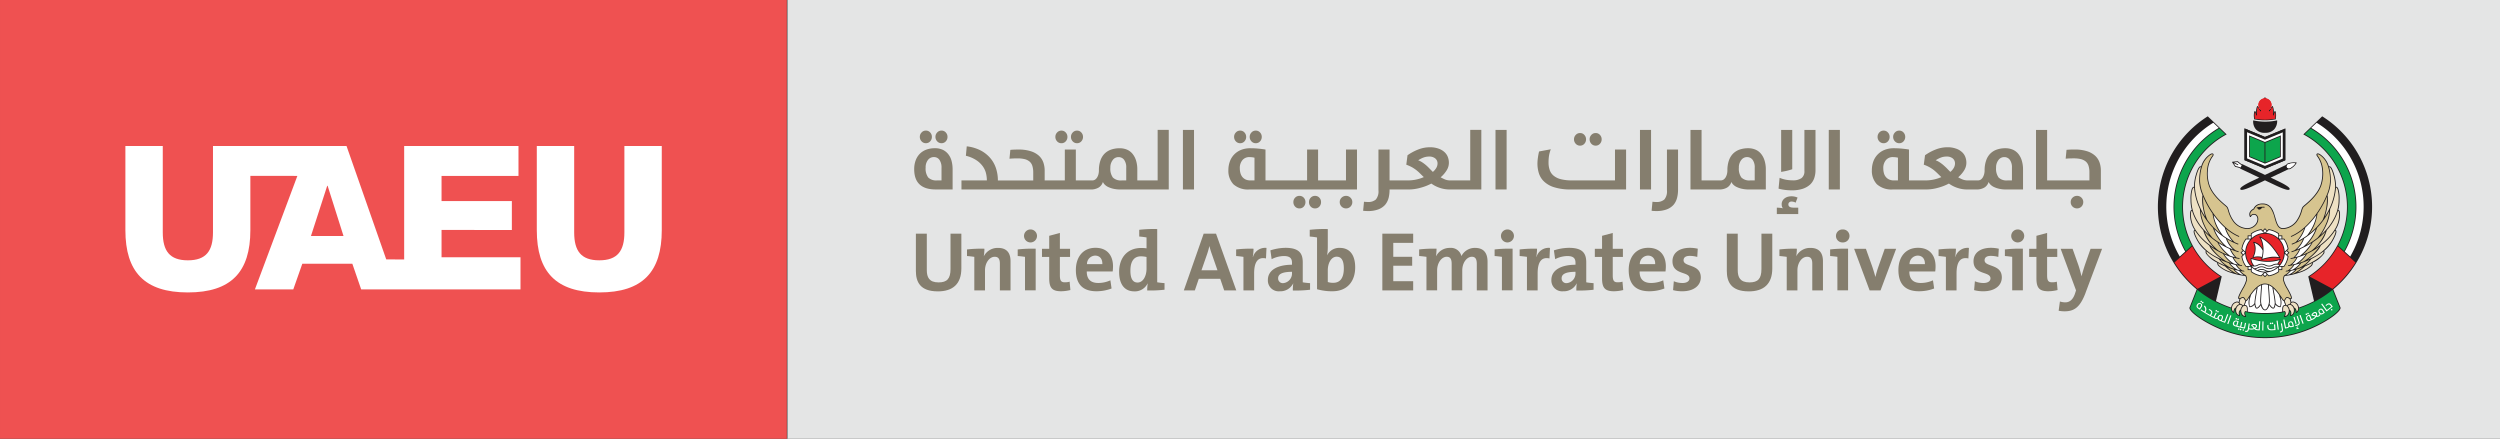<svg xmlns="http://www.w3.org/2000/svg" width="678.219" height="119.042" viewBox="0 0 678.219 119.042"><rect x="0" y="0" width="678.219" height="119.042" fill="#333333" stroke="none"/><defs><style>.a{fill:#e4e5e5;}.b{fill:#ef5151;}.c,.f{fill:#fff;}.d{fill:#857e6e;}.e,.g{fill:#211e1f;}.f,.g,.k,.n{fill-rule:evenodd;}.h{fill:#e72429;}.i,.n{fill:#0da54c;}.j{fill:#e61088;}.k,.l{fill:#eee1c4;}.m{fill:#d6c48f;}</style></defs><g transform="translate(-543.744 -468.189)"><rect class="a" width="464.598" height="119.042" transform="translate(1221.964 587.231) rotate(-180)"/><rect class="b" width="213.46" height="119.042" transform="translate(757.205 587.231) rotate(-180)"/><path class="c" d="M635.881,541.265h8.828L640.4,527.641h-.109l-4.412,13.624m13.625,14.493-2.4-6.972H633.535l-2.451,6.972H620.672l11.519-30.795-12.75-.009v14.732c0,11.281-5.182,16.891-16.954,16.891s-16.95-5.61-16.95-16.891V516.851h10.142v23.437c0,5.012,1.848,7.577,6.808,7.577s6.813-2.565,6.813-7.577V516.851h36.228l10.777,30.77,4.86.006V516.851h31.014v8.121H671.306v6.81H690.38v7.848H671.306v7.412h21.42v8.716Zm81.547-16.071c0,11.281-5.181,16.891-16.958,16.891s-16.947-5.61-16.947-16.891V516.85h10.141v23.437c0,5.012,1.85,7.577,6.806,7.577s6.815-2.565,6.815-7.577V516.85h10.143Z" transform="translate(-7.776 -9.054)"/><g transform="translate(791.755 494.643)"><g transform="translate(0 8.769)"><path class="d" d="M848.448,522.2a6.744,6.744,0,0,1,.4-2.4A4.99,4.99,0,0,1,849.977,518a4.88,4.88,0,0,1,1.766-1.117,6.754,6.754,0,0,1,2.329-.386,4.929,4.929,0,0,1,2.14.435,4.174,4.174,0,0,1,1.494,1.205,4.886,4.886,0,0,1,.881,1.816,8.96,8.96,0,0,1,.282,2.306v5.424h-4.612c-3.872,0-5.81-1.841-5.81-5.491m3.176-7.054a1.552,1.552,0,0,1-1.175-.511,1.7,1.7,0,0,1-.472-1.218,1.66,1.66,0,0,1,.472-1.18,1.508,1.508,0,0,1,1.175-.511,1.476,1.476,0,0,1,1.163.511,1.693,1.693,0,0,1,.459,1.18,1.737,1.737,0,0,1-.459,1.218,1.519,1.519,0,0,1-1.163.511m4.236,10.088v-3.388a3.623,3.623,0,0,0-.553-2.17,1.777,1.777,0,0,0-1.542-.765,1.949,1.949,0,0,0-1.575.772,3.209,3.209,0,0,0-.637,2.115,3.989,3.989,0,0,0,.7,2.647,3.072,3.072,0,0,0,2.412.79Zm0-10.088a1.552,1.552,0,0,1-1.175-.511,1.709,1.709,0,0,1-.473-1.218,1.667,1.667,0,0,1,.473-1.18,1.508,1.508,0,0,1,1.175-.511,1.479,1.479,0,0,1,1.164.511,1.705,1.705,0,0,1,.46,1.18,1.749,1.749,0,0,1-.46,1.218,1.522,1.522,0,0,1-1.164.511" transform="translate(-848.448 -511.511)"/><path class="d" d="M897.145,515.144a1.554,1.554,0,0,1-1.174-.511,1.712,1.712,0,0,1-.471-1.218,1.669,1.669,0,0,1,.471-1.18,1.51,1.51,0,0,1,1.174-.511,1.485,1.485,0,0,1,1.167.511,1.7,1.7,0,0,1,.459,1.18,1.745,1.745,0,0,1-.459,1.218,1.528,1.528,0,0,1-1.167.511m4.233,0a1.556,1.556,0,0,1-1.175-.511,1.719,1.719,0,0,1-.472-1.218,1.677,1.677,0,0,1,.472-1.18,1.511,1.511,0,0,1,1.175-.511,1.477,1.477,0,0,1,1.165.511,1.7,1.7,0,0,1,.458,1.18,1.739,1.739,0,0,1-.458,1.218,1.52,1.52,0,0,1-1.165.511" transform="translate(-857.203 -511.511)"/><path class="d" d="M908.9,525.184v-3.389a3.432,3.432,0,0,0-.587-2.216,1.849,1.849,0,0,0-1.506-.718,1.913,1.913,0,0,0-1.578.81,3.243,3.243,0,0,0-.636,2.077,4.07,4.07,0,0,0,.68,2.647,3.077,3.077,0,0,0,2.426.79h1.2m-3.528,2.256a6.737,6.737,0,0,1-1.4-.487,3.3,3.3,0,0,1-.917-.648,2.445,2.445,0,0,1-.484-.7,2.694,2.694,0,0,1-1.129,1.5,4.07,4.07,0,0,1-2.258.536H864.2v-2.456h6.893a8.575,8.575,0,0,0-.2-1.785,5.439,5.439,0,0,0-.81-1.9,6.577,6.577,0,0,0-1.73-1.723A8.869,8.869,0,0,0,865.4,518.5l.234-2.56a10.791,10.791,0,0,1,3.987,1.23,8.789,8.789,0,0,1,2.6,2.2,8.234,8.234,0,0,1,1.427,2.784,10.618,10.618,0,0,1,.435,2.963v.072h9.588v-2.123a6.043,6.043,0,0,0-.226-1.782,2.573,2.573,0,0,0-.742-1.195,3.344,3.344,0,0,0-1.328-.669,8.09,8.09,0,0,0-1.985-.211c-.443,0-.846.007-1.214.024s-.687.038-.951.068l.234-2.4q.4-.044.919-.068c.344-.015.768-.024,1.27-.024a10.613,10.613,0,0,1,3.34.453,5.915,5.915,0,0,1,2.212,1.214,4.507,4.507,0,0,1,1.211,1.828,6.807,6.807,0,0,1,.365,2.248v2.634h5.466v-8.377h2.987v8.377h4.451a1.364,1.364,0,0,0,.788-.233,2,2,0,0,0,.564-.627,3.356,3.356,0,0,0,.342-.865,4.283,4.283,0,0,0,.116-.961,8.034,8.034,0,0,1,.4-2.689,4.9,4.9,0,0,1,1.138-1.889,4.7,4.7,0,0,1,1.778-1.1,7.077,7.077,0,0,1,2.3-.364,5,5,0,0,1,2.072.41,3.958,3.958,0,0,1,1.493,1.184,5.319,5.319,0,0,1,.917,1.817,8.148,8.148,0,0,1,.318,2.351v2.967h5.519V511.463h3.011V527.64H907.3a8.161,8.161,0,0,1-1.927-.2" transform="translate(-851.379 -511.463)"/><rect class="d" width="3.011" height="16.154" transform="translate(72.901 0.022)"/><path class="d" d="M956.367,515.143a1.563,1.563,0,0,1-1.179-.51,1.728,1.728,0,0,1-.472-1.219,1.683,1.683,0,0,1,.472-1.179,1.517,1.517,0,0,1,1.179-.512,1.481,1.481,0,0,1,1.164.512,1.7,1.7,0,0,1,.458,1.179,1.749,1.749,0,0,1-.458,1.219,1.526,1.526,0,0,1-1.164.51m3.881,10.089v-6.164a5.436,5.436,0,0,0-.732-.127c-.234-.021-.437-.033-.609-.033a2.4,2.4,0,0,0-1.931.821,3.3,3.3,0,0,0-.707,2.234,4.749,4.749,0,0,0,.155,1.236,2.861,2.861,0,0,0,.495,1.046,2.6,2.6,0,0,0,.879.717,3,3,0,0,0,1.343.269Zm.349-10.089a1.556,1.556,0,0,1-1.175-.51,1.721,1.721,0,0,1-.472-1.219,1.676,1.676,0,0,1,.472-1.179,1.51,1.51,0,0,1,1.175-.512,1.472,1.472,0,0,1,1.165.512,1.692,1.692,0,0,1,.459,1.179,1.738,1.738,0,0,1-.459,1.219,1.515,1.515,0,0,1-1.165.51m11.848,17.686a1.571,1.571,0,0,1-1.177-.491,1.753,1.753,0,0,1-.47-1.254,1.664,1.664,0,0,1,.47-1.166,1.571,1.571,0,0,1,1.177-.494,1.527,1.527,0,0,1,1.166.494,1.669,1.669,0,0,1,.461,1.166,1.761,1.761,0,0,1-.461,1.254,1.527,1.527,0,0,1-1.166.491m4.233,0a1.565,1.565,0,0,1-1.176-.491,1.735,1.735,0,0,1-.469-1.254,1.646,1.646,0,0,1,.469-1.166,1.565,1.565,0,0,1,1.176-.494,1.528,1.528,0,0,1,1.166.494,1.667,1.667,0,0,1,.458,1.166,1.759,1.759,0,0,1-.458,1.254,1.528,1.528,0,0,1-1.166.491m-22.137-6.542a5.3,5.3,0,0,1-1.376-3.858,6.8,6.8,0,0,1,.365-2.227,5.283,5.283,0,0,1,2.977-3.208,6.778,6.778,0,0,1,2.683-.492c.707,0,1.394.036,2.068.1s1.337.145,1.975.254v8.375h11.284v-8.375H977.5v8.375h7.568v-8.375h2.987v10.831h-29.2a5.911,5.911,0,0,1-4.317-1.4m30.553,6.542a1.7,1.7,0,0,1-1.718-1.745,1.587,1.587,0,0,1,.5-1.166,1.681,1.681,0,0,1,1.214-.494,1.631,1.631,0,0,1,1.2.494,1.6,1.6,0,0,1,.5,1.166,1.687,1.687,0,0,1-.5,1.254,1.631,1.631,0,0,1-1.2.491" transform="translate(-867.932 -511.511)"/><path class="d" d="M1016.994,522.877a4.12,4.12,0,0,0,.956-1.13,2.409,2.409,0,0,0,.314-1.128,1.739,1.739,0,0,0-.612-1.391,2.512,2.512,0,0,0-1.644-.517,4.335,4.335,0,0,0-1.636.3,7.142,7.142,0,0,0-1.353.716,5.373,5.373,0,0,1,1.094.554,9.922,9.922,0,0,1,.94.7c.306.262.612.546.917.864l1.024,1.032M999.3,533.495a10.064,10.064,0,0,1-1.224-.073l.234-2.454a8.079,8.079,0,0,0,1.036.067,3.075,3.075,0,0,0,2.188-.679,3.462,3.462,0,0,0,.7-2.509v-11.04h3.012v8.375h4.871a10.7,10.7,0,0,0,4.423-.895c-.346-.334-.676-.652-.988-.963a12.339,12.339,0,0,0-1-.9,10.671,10.671,0,0,0-1.189-.8,11.806,11.806,0,0,0-1.576-.706l.331-2.557a13.275,13.275,0,0,1,2.94-1.577,8.509,8.509,0,0,1,3.128-.593,6.668,6.668,0,0,1,2.262.34,4.6,4.6,0,0,1,1.609.891,3.51,3.51,0,0,1,.965,1.328,4.278,4.278,0,0,1,.32,1.659,3.863,3.863,0,0,1-.59,2.016,8.029,8.029,0,0,1-1.645,1.911,11.311,11.311,0,0,0,1.245.615,3.923,3.923,0,0,0,1.436.233h5.344V511.463h3.012v16.176h-8.475a8.225,8.225,0,0,1-2.859-.457,8.317,8.317,0,0,1-2.224-1.145,13.735,13.735,0,0,1-3,1.157,11.623,11.623,0,0,1-3.163.446h-5.176v.094A9.034,9.034,0,0,1,1005,529.9a4.893,4.893,0,0,1-.93,1.869,4.67,4.67,0,0,1-1.824,1.258,7.876,7.876,0,0,1-2.939.472" transform="translate(-876.288 -511.463)"/><rect class="d" width="3.013" height="16.154" transform="translate(157.701 0.022)"/><path class="d" d="M1060.773,527.256a6.918,6.918,0,0,1-2.748-1.522,5.235,5.235,0,0,1-1.439-2.233,8.723,8.723,0,0,1-.41-2.661,11.637,11.637,0,0,1,.13-1.656,15.164,15.164,0,0,1,.316-1.656l3.179-.593a8.421,8.421,0,0,0-.473,1.7,11.351,11.351,0,0,0-.141,1.85,6.3,6.3,0,0,0,.307,2.052,3.4,3.4,0,0,0,1.045,1.542,4.954,4.954,0,0,0,1.979.971,12.13,12.13,0,0,0,3.067.329h11.629v-8.376h3.01v10.831h-15.061a14.1,14.1,0,0,1-4.39-.582m6.97-11.3a1.561,1.561,0,0,1-1.179-.512,1.724,1.724,0,0,1-.47-1.215,1.675,1.675,0,0,1,.47-1.18,1.518,1.518,0,0,1,1.179-.511,1.477,1.477,0,0,1,1.162.511,1.7,1.7,0,0,1,.458,1.18,1.745,1.745,0,0,1-.458,1.215,1.518,1.518,0,0,1-1.162.512m4.232,0a1.559,1.559,0,0,1-1.179-.512,1.724,1.724,0,0,1-.466-1.215,1.675,1.675,0,0,1,.466-1.18,1.517,1.517,0,0,1,1.179-.511,1.476,1.476,0,0,1,1.163.511,1.7,1.7,0,0,1,.46,1.18,1.747,1.747,0,0,1-.46,1.215,1.516,1.516,0,0,1-1.163.512" transform="translate(-887.098 -511.662)"/><rect class="d" width="3.01" height="16.154" transform="translate(196.892 0.023)"/><path class="d" d="M1095.45,534.717a10.07,10.07,0,0,1-1.224-.072l.237-2.454a8,8,0,0,0,1.034.068,3.088,3.088,0,0,0,2.188-.679,3.465,3.465,0,0,0,.705-2.509V518.03h3.01v10.925a8.789,8.789,0,0,1-.26,2.163,4.852,4.852,0,0,1-.927,1.869,4.68,4.68,0,0,1-1.823,1.258,7.881,7.881,0,0,1-2.94.472" transform="translate(-894.178 -512.685)"/><path class="d" d="M1107.182,527.644V511.491h3.01v13.695l5.193,0a1.373,1.373,0,0,0,.789-.233,1.986,1.986,0,0,0,.563-.626,3.4,3.4,0,0,0,.343-.866,4.189,4.189,0,0,0,.118-.96,8.077,8.077,0,0,1,.4-2.689,4.959,4.959,0,0,1,1.142-1.89,4.716,4.716,0,0,1,1.774-1.1,7.085,7.085,0,0,1,2.3-.365,4.976,4.976,0,0,1,2.071.412,3.9,3.9,0,0,1,1.5,1.183,5.243,5.243,0,0,1,.915,1.817,8.068,8.068,0,0,1,.323,2.351v5.422h-4.614a8.13,8.13,0,0,1-1.929-.2,6.635,6.635,0,0,1-1.4-.488,3.212,3.212,0,0,1-.914-.647,2.474,2.474,0,0,1-.487-.7,2.681,2.681,0,0,1-1.126,1.5,4.07,4.07,0,0,1-2.26.536h-7.708m17.425-2.456V521.8a3.451,3.451,0,0,0-.586-2.219,1.849,1.849,0,0,0-1.5-.717,1.907,1.907,0,0,0-1.577.81,3.222,3.222,0,0,0-.636,2.077,4.04,4.04,0,0,0,.683,2.647,3.059,3.059,0,0,0,2.419.79Z" transform="translate(-896.588 -511.468)"/><path class="d" d="M1140.147,511.491v10.665c-.5.168-.991.309-1.481.425s-.991.21-1.53.3V511.491h3.012m-4.184,21.088c.1,0,.214,0,.351.01s.3.02.463.037.321.033.477.055a3.311,3.311,0,0,1,.407.081.969.969,0,0,1-.3-.468,2.257,2.257,0,0,1-.086-.636,1.971,1.971,0,0,1,.183-.848,2.1,2.1,0,0,1,.511-.667,2.533,2.533,0,0,1,.846-.476,3.8,3.8,0,0,1,1.195-.17,3.857,3.857,0,0,1,.787.09,4.041,4.041,0,0,1,.79.255l-.526,1.389a1.834,1.834,0,0,0-.51-.223,2.366,2.366,0,0,0-.614-.083.86.86,0,0,0-.6.211.751.751,0,0,0-.242.565c0,.585.476.877,1.455.877h1.221v1.739h-5.81Zm4.048-4.7a14.252,14.252,0,0,1-1.911-.125,14.031,14.031,0,0,1-1.67-.331l.286-2.94a8.426,8.426,0,0,0,1.7.513,9.444,9.444,0,0,0,1.756.169,4.026,4.026,0,0,0,2.484-.6,2.256,2.256,0,0,0,.789-1.931V511.489h3.009v10.9a6.783,6.783,0,0,1-.349,2.2,4.406,4.406,0,0,1-1.129,1.74,5.665,5.665,0,0,1-2,1.135,9.235,9.235,0,0,1-2.967.416" transform="translate(-901.943 -511.468)"/><rect class="d" width="3.01" height="16.154" transform="translate(248.112 0.022)"/><path class="d" d="M1171.188,515.144a1.589,1.589,0,0,1-1.183-.511,1.744,1.744,0,0,1-.459-1.218,1.7,1.7,0,0,1,.459-1.18,1.543,1.543,0,0,1,1.183-.511,1.475,1.475,0,0,1,1.161.511,1.665,1.665,0,0,1,.463,1.18,1.708,1.708,0,0,1-.463,1.218,1.518,1.518,0,0,1-1.161.511" transform="translate(-908.192 -511.511)"/><path class="d" d="M1176.383,515.144a1.546,1.546,0,0,1-1.171-.511,1.706,1.706,0,0,1-.478-1.218,1.665,1.665,0,0,1,.478-1.18,1.5,1.5,0,0,1,1.171-.511,1.481,1.481,0,0,1,1.167.511,1.713,1.713,0,0,1,.461,1.18,1.756,1.756,0,0,1-.461,1.218,1.524,1.524,0,0,1-1.167.511" transform="translate(-909.157 -511.511)"/><path class="d" d="M1174.715,526.264V520.1a5.5,5.5,0,0,0-.732-.127c-.229-.021-.438-.033-.612-.033a2.362,2.362,0,0,0-1.921.821,3.278,3.278,0,0,0-.708,2.234,4.964,4.964,0,0,0,.149,1.236,2.759,2.759,0,0,0,.5,1.046,2.529,2.529,0,0,0,.885.717,2.958,2.958,0,0,0,1.336.269h1.107m14.207-2.307a3.874,3.874,0,0,0,.957-1.13,2.385,2.385,0,0,0,.312-1.128,1.756,1.756,0,0,0-.6-1.391,2.545,2.545,0,0,0-1.643-.517,4.342,4.342,0,0,0-1.649.3,7.3,7.3,0,0,0-1.354.716,5.193,5.193,0,0,1,1.1.555,9.986,9.986,0,0,1,.939.7c.3.262.613.546.93.863.3.311.633.654,1.008,1.033m-19.916,3.362a5.284,5.284,0,0,1-1.369-3.858,7.007,7.007,0,0,1,.357-2.227,5.314,5.314,0,0,1,2.981-3.208,6.749,6.749,0,0,1,2.682-.492c.7,0,1.391.036,2.065.1s1.335.145,1.983.254v8.375h4.354a10.688,10.688,0,0,0,4.42-.895c-.344-.334-.671-.651-.989-.964s-.647-.61-.994-.9a9.288,9.288,0,0,0-2.775-1.506l.338-2.558a13.213,13.213,0,0,1,2.938-1.577,8.558,8.558,0,0,1,3.139-.593,6.569,6.569,0,0,1,2.243.34,4.435,4.435,0,0,1,1.612.892,3.326,3.326,0,0,1,.969,1.326,4.331,4.331,0,0,1,.314,1.661,3.9,3.9,0,0,1-.58,2.015,8.276,8.276,0,0,1-1.641,1.911,9.736,9.736,0,0,0,1.242.615,3.87,3.87,0,0,0,1.434.233h2.671a1.386,1.386,0,0,0,.8-.233,1.939,1.939,0,0,0,.555-.626,3.528,3.528,0,0,0,.344-.866,4.031,4.031,0,0,0,.122-.961,7.964,7.964,0,0,1,.407-2.689,4.764,4.764,0,0,1,1.135-1.89,4.662,4.662,0,0,1,1.777-1.1,7.05,7.05,0,0,1,2.3-.365,5.026,5.026,0,0,1,2.077.412,4.009,4.009,0,0,1,1.5,1.184,5.216,5.216,0,0,1,.908,1.817,8.159,8.159,0,0,1,.32,2.352v5.422h-4.612a8.11,8.11,0,0,1-1.924-.2,6.779,6.779,0,0,1-1.4-.488,3.372,3.372,0,0,1-.912-.647,2.43,2.43,0,0,1-.49-.7,2.657,2.657,0,0,1-1.121,1.5,4.072,4.072,0,0,1-2.256.536h-2.312a8.2,8.2,0,0,1-2.851-.457,8.392,8.392,0,0,1-2.231-1.146,13.757,13.757,0,0,1-3,1.157,11.625,11.625,0,0,1-3.166.446h-9.037a5.929,5.929,0,0,1-4.318-1.4m36.62-1.055v-3.388a3.478,3.478,0,0,0-.584-2.219,1.849,1.849,0,0,0-1.507-.717,1.9,1.9,0,0,0-1.573.81,3.238,3.238,0,0,0-.637,2.077,4.084,4.084,0,0,0,.682,2.647,3.071,3.071,0,0,0,2.423.79Z" transform="translate(-907.837 -512.544)"/><path class="d" d="M1222.35,527.644V511.491h3.014v13.695l11.473,0v-2.123a6.007,6.007,0,0,0-.225-1.782,2.573,2.573,0,0,0-.736-1.194,3.442,3.442,0,0,0-1.329-.67,8.085,8.085,0,0,0-1.989-.21c-.443,0-.842.006-1.214.023s-.69.038-.949.069l.235-2.4c.26-.029.57-.052.917-.069s.764-.021,1.268-.021a10.647,10.647,0,0,1,3.341.451,5.91,5.91,0,0,1,2.209,1.214,4.538,4.538,0,0,1,1.214,1.828,6.8,6.8,0,0,1,.365,2.247v5.09H1222.35m11.121,5.142a1.684,1.684,0,0,1-1.209-.491,1.663,1.663,0,0,1-.5-1.254,1.581,1.581,0,0,1,.5-1.166,1.684,1.684,0,0,1,1.209-.494,1.658,1.658,0,0,1,1.207.494,1.63,1.63,0,0,1,.49,1.166,1.714,1.714,0,0,1-.49,1.254,1.658,1.658,0,0,1-1.207.491" transform="translate(-918.016 -511.468)"/><path class="d" d="M854.959,561.723c-4.856,0-5.949-2.626-5.949-5.558v-10.09h2.964v9.894c0,1.923.637,3.322,3.192,3.322,2.281,0,3.238-1,3.238-3.612v-9.6h2.942v9.411c0,4.232-2.329,6.237-6.386,6.237" transform="translate(-848.553 -517.903)"/><path class="d" d="M874.969,562.338v-7.225c0-1.146-.318-1.891-1.392-1.891-1.481,0-2.644,1.691-2.644,3.676v5.44h-2.9v-9.093c-.548-.087-1.324-.177-1.984-.225v-1.784a33.113,33.113,0,0,1,4.721-.2,12.469,12.469,0,0,1-.161,2.011h.023a4.192,4.192,0,0,1,3.853-2.229c2.553,0,3.375,1.605,3.375,3.61v7.914h-2.9" transform="translate(-851.724 -518.785)"/><path class="d" d="M884.927,561.2V552.1c-.546-.086-1.322-.177-1.982-.225v-1.785a34.331,34.331,0,0,1,4.878-.2v11.3h-2.9m1.439-13a1.763,1.763,0,1,1,1.822-1.754,1.773,1.773,0,0,1-1.822,1.754" transform="translate(-854.867 -517.642)"/><path class="d" d="M896.283,561.651c-2.507,0-3.283-.91-3.283-3.56v-5.752h-1.962V550.13H893v-3.524l2.894-.781v4.3h2.76v2.209h-2.76v4.994c0,1.455.342,1.887,1.346,1.887a4.345,4.345,0,0,0,1.3-.169l.2,2.271a10.68,10.68,0,0,1-2.461.331" transform="translate(-856.372 -517.856)"/><path class="d" d="M912.313,557.2h-7.022c-.022,2.054,1.027,3.124,3.126,3.124a8.036,8.036,0,0,0,3.281-.717l.318,2.211a11.459,11.459,0,0,1-4.1.753c-3.578,0-5.583-1.783-5.583-5.78,0-3.486,1.916-6.009,5.312-6.009,3.305,0,4.764,2.229,4.764,5.038a10.912,10.912,0,0,1-.091,1.38m-4.764-4.3a2.291,2.291,0,0,0-2.212,2.315h4.173c.046-1.454-.729-2.315-1.961-2.315" transform="translate(-858.473 -518.779)"/><path class="d" d="M924.367,561.194a13.323,13.323,0,0,1,.137-1.878h-.045a3.821,3.821,0,0,1-3.58,2.119c-2.76,0-4.128-2.054-4.128-5.285,0-3.866,2.237-6.485,6-6.485a9.352,9.352,0,0,1,1.437.1v-2.958c-.546-.1-1.323-.2-1.984-.247v-1.827a34.268,34.268,0,0,1,4.88-.2v14.438c.546.094,1.323.186,1.984.229v1.785a32.432,32.432,0,0,1-4.7.2m-.183-9.076a7.313,7.313,0,0,0-1.526-.182c-1.665,0-2.85,1.09-2.85,3.89,0,2.089.615,3.222,1.936,3.222,1.529,0,2.441-1.8,2.441-3.753Z" transform="translate(-861.157 -517.614)"/><path class="d" d="M949.262,561.456l-1.071-3.143h-5.814l-1.071,3.143h-2.987l5.381-15.382h3.352l5.494,15.382h-3.283M945.91,551.6a16.341,16.341,0,0,1-.636-2.138h-.024c-.182.711-.365,1.4-.615,2.138l-1.529,4.39h4.333Z" transform="translate(-865.169 -517.903)"/><path class="d" d="M963.849,553.671c-2.164-.475-3.214.923-3.214,4.07v4.591h-2.9V553.24c-.546-.087-1.322-.178-1.983-.226V551.23a33.076,33.076,0,0,1,4.718-.2,14.3,14.3,0,0,1-.2,2.255h.046a3.432,3.432,0,0,1,3.672-2.474l-.138,2.862" transform="translate(-868.414 -518.78)"/><path class="d" d="M973.1,562.36a12.66,12.66,0,0,1,.115-1.9l-.023-.019a3.866,3.866,0,0,1-3.625,2.136,2.938,2.938,0,0,1-3.238-3.081c0-2.7,2.692-4.118,6.543-4.118v-.535c0-1.2-.571-1.826-2.212-1.826a7.5,7.5,0,0,0-3.305.85l-.343-2.388a13.774,13.774,0,0,1,4.061-.691c3.692,0,4.718,1.45,4.718,3.944v5.413c.548.1,1.323.186,1.983.228v1.786a32.345,32.345,0,0,1-4.673.205m-.228-5.068c-2.963,0-3.761.783-3.761,1.741a1.262,1.262,0,0,0,1.345,1.336,2.634,2.634,0,0,0,2.417-2.739Z" transform="translate(-870.381 -518.779)"/><path class="d" d="M986.482,561.409a15.023,15.023,0,0,1-4.22-.553V546.809c-.546-.1-1.321-.2-1.983-.247v-1.827a34.344,34.344,0,0,1,4.9-.2v4.884a13.173,13.173,0,0,1-.183,2.206h.024a3.623,3.623,0,0,1,3.419-1.985c2.712,0,4.172,1.939,4.172,5.285,0,3.856-2.234,6.481-6.131,6.481m1.117-9.378c-1.506,0-2.417,1.778-2.417,3.674v3.2a4.5,4.5,0,0,0,1.5.21c1.667,0,2.851-1.09,2.851-3.893,0-2.083-.616-3.191-1.938-3.191" transform="translate(-872.977 -517.614)"/><path class="d" d="M1004.481,561.456V546.075h8.365v2.5h-5.4v3.769h5.13v2.431h-5.13v4.183h5.4v2.5Z" transform="translate(-877.48 -517.903)"/><path class="d" d="M1032.388,562.338V555.2c0-1.188-.271-1.982-1.346-1.982-1.274,0-2.6,1.512-2.6,3.728v5.388h-2.873v-7.154c0-1.1-.228-1.962-1.345-1.962-1.346,0-2.6,1.6-2.6,3.728v5.388h-2.894v-9.093c-.549-.087-1.323-.177-1.984-.225v-1.784a33.207,33.207,0,0,1,4.718-.2,15.776,15.776,0,0,1-.137,2.011l.024.024a4.079,4.079,0,0,1,3.739-2.253,2.915,2.915,0,0,1,3.122,2.229,4.061,4.061,0,0,1,3.7-2.229c2.187,0,3.393,1.2,3.393,3.764v7.759h-2.916" transform="translate(-879.762 -518.785)"/><path class="d" d="M1043.885,561.2V552.1c-.548-.086-1.323-.177-1.984-.225v-1.785a34.347,34.347,0,0,1,4.879-.2v11.3h-2.894m1.437-13a1.763,1.763,0,1,1,1.824-1.754,1.793,1.793,0,0,1-1.824,1.754" transform="translate(-884.442 -517.642)"/><path class="d" d="M1058.341,553.671c-2.166-.475-3.213.923-3.213,4.07v4.591h-2.9V553.24c-.55-.087-1.325-.178-1.984-.226V551.23a33.094,33.094,0,0,1,4.721-.2,14.148,14.148,0,0,1-.207,2.255h.047a3.425,3.425,0,0,1,3.669-2.474l-.137,2.862" transform="translate(-885.995 -518.78)"/><path class="d" d="M1067.593,562.36a12.981,12.981,0,0,1,.112-1.9l-.023-.019a3.859,3.859,0,0,1-3.625,2.136,2.936,2.936,0,0,1-3.234-3.081c0-2.7,2.69-4.118,6.541-4.118v-.535c0-1.2-.568-1.826-2.21-1.826a7.5,7.5,0,0,0-3.306.85l-.342-2.388a13.738,13.738,0,0,1,4.057-.691c3.7,0,4.72,1.45,4.72,3.944v5.413c.548.1,1.322.186,1.986.228v1.786a32.407,32.407,0,0,1-4.676.205m-.229-5.068c-2.962,0-3.761.783-3.761,1.741a1.262,1.262,0,0,0,1.345,1.336,2.635,2.635,0,0,0,2.416-2.739Z" transform="translate(-887.963 -518.779)"/><path class="d" d="M1080.548,561.651c-2.508,0-3.285-.91-3.285-3.56v-5.752h-1.958V550.13h1.958v-3.524l2.9-.781v4.3h2.757v2.209h-2.757v4.994c0,1.455.342,1.887,1.342,1.887a4.35,4.35,0,0,0,1.3-.169l.2,2.271a10.693,10.693,0,0,1-2.461.331" transform="translate(-890.657 -517.856)"/><path class="d" d="M1096.576,557.2h-7.022c-.02,2.054,1.027,3.124,3.126,3.124a8.036,8.036,0,0,0,3.28-.717l.324,2.211a11.517,11.517,0,0,1-4.108.753c-3.578,0-5.583-1.783-5.583-5.78,0-3.486,1.914-6.009,5.31-6.009,3.305,0,4.764,2.229,4.764,5.038a10.8,10.8,0,0,1-.091,1.38m-4.764-4.3a2.29,2.29,0,0,0-2.212,2.315h4.174c.046-1.454-.729-2.315-1.963-2.315" transform="translate(-892.757 -518.779)"/><path class="d" d="M1103.874,562.574a9.367,9.367,0,0,1-2.529-.31l.2-2.411a6.019,6.019,0,0,0,2.417.474c1.1,0,1.826-.5,1.826-1.248,0-1.992-4.605-.824-4.605-4.661,0-2.027,1.529-3.633,4.784-3.633a10.083,10.083,0,0,1,2.078.242l-.136,2.235a7.56,7.56,0,0,0-2.053-.287c-1.142,0-1.664.451-1.664,1.2,0,1.875,4.673.934,4.673,4.635,0,2.273-1.985,3.765-4.995,3.765" transform="translate(-895.473 -518.779)"/><path class="d" d="M1125.245,561.723c-4.854,0-5.951-2.626-5.951-5.558v-10.09h2.964v9.894c0,1.923.639,3.322,3.195,3.322,2.28,0,3.234-1,3.234-3.612v-9.6h2.944v9.411c0,4.232-2.326,6.237-6.385,6.237" transform="translate(-898.842 -517.903)"/><path class="d" d="M1145.741,562.338v-7.225c0-1.146-.312-1.891-1.391-1.891-1.479,0-2.639,1.691-2.639,3.676v5.44h-2.9v-9.093c-.546-.087-1.322-.177-1.982-.225v-1.784a33.152,33.152,0,0,1,4.725-.2,11.942,11.942,0,0,1-.165,2.011h.024a4.186,4.186,0,0,1,3.858-2.229c2.547,0,3.368,1.605,3.368,3.61v7.914h-2.9" transform="translate(-902.104 -518.785)"/><path class="d" d="M1155.7,561.2V552.1c-.537-.086-1.316-.177-1.974-.225v-1.785a34.273,34.273,0,0,1,4.871-.2v11.3h-2.9m1.438-13a1.763,1.763,0,1,1,0-3.524,1.764,1.764,0,1,1,0,3.524" transform="translate(-905.249 -517.642)"/><path class="d" d="M1168.892,562.394h-2.965l-4.2-11.28h3.193l1.807,5.062c.267.83.549,1.738.75,2.519h.047a24.25,24.25,0,0,1,.686-2.428l1.817-5.153h3.1l-4.232,11.28" transform="translate(-906.737 -518.841)"/><path class="d" d="M1186.474,557.2h-7.018c-.023,2.054,1.023,3.124,3.12,3.124a8.034,8.034,0,0,0,3.285-.717l.323,2.211a11.526,11.526,0,0,1-4.107.753c-3.576,0-5.59-1.783-5.59-5.78,0-3.486,1.92-6.009,5.314-6.009,3.308,0,4.765,2.229,4.765,5.038a10.365,10.365,0,0,1-.092,1.38m-4.764-4.3a2.286,2.286,0,0,0-2.209,2.315h4.173c.045-1.454-.731-2.315-1.964-2.315" transform="translate(-909.483 -518.779)"/><path class="d" d="M1197.965,553.671c-2.175-.475-3.217.923-3.217,4.07v4.591h-2.89V553.24c-.558-.087-1.332-.178-1.989-.226V551.23a32.965,32.965,0,0,1,4.714-.2,14.362,14.362,0,0,1-.208,2.255h.045a3.445,3.445,0,0,1,3.686-2.474l-.142,2.862" transform="translate(-911.973 -518.78)"/><path class="d" d="M1204.2,562.574a9.3,9.3,0,0,1-2.519-.31l.212-2.411a5.927,5.927,0,0,0,2.4.474c1.095,0,1.829-.5,1.829-1.248,0-1.992-4.6-.824-4.6-4.661,0-2.027,1.524-3.633,4.79-3.633a10.043,10.043,0,0,1,2.068.242l-.134,2.235a7.548,7.548,0,0,0-2.049-.287c-1.138,0-1.67.451-1.67,1.2,0,1.875,4.674.934,4.674,4.635,0,2.273-1.989,3.765-5,3.765" transform="translate(-914.142 -518.779)"/><path class="d" d="M1213.96,561.2V552.1c-.545-.086-1.316-.177-1.984-.225v-1.785a34.369,34.369,0,0,1,4.88-.2v11.3h-2.9m1.434-13a1.764,1.764,0,1,1,1.832-1.754,1.778,1.778,0,0,1-1.832,1.754" transform="translate(-916.086 -517.642)"/><path class="d" d="M1225.321,561.651c-2.513,0-3.283-.91-3.283-3.56v-5.752h-1.967V550.13h1.967v-3.524l2.9-.781v4.3h2.754v2.209h-2.754v4.994c0,1.455.342,1.887,1.338,1.887a4.341,4.341,0,0,0,1.3-.169l.2,2.271a10.667,10.667,0,0,1-2.457.331" transform="translate(-917.593 -517.856)"/><path class="d" d="M1237.2,563.063c-1.481,3.92-3.077,5.014-5.7,5.014a9.222,9.222,0,0,1-1.6-.154l.342-2.517a4.793,4.793,0,0,0,1.434.239c.959,0,1.961-.462,2.6-2.206l.34-1.046-4.175-11.28h3.239l1.529,4.3c.343.962.64,2.116.891,3.121h.023c.247-1.005.728-2.563,1.092-3.589l1.345-3.834h3.121l-4.488,11.949" transform="translate(-919.423 -518.841)"/></g><g transform="translate(337.396)"><path class="e" d="M1309.374,520.559c-.056-.176-.118-.344-.183-.508a5.988,5.988,0,0,0-2.171-2.771c-.486-.336-.806-.3-.947-.151-.116.125-.15.378.115.71a7.171,7.171,0,0,1,1.351,3.829,9.863,9.863,0,0,1-.471,3.992c-.864,2.41-3,4.246-4.148,5.232a4.9,4.9,0,0,0-.739.7,4.587,4.587,0,0,0-.329.875,8.954,8.954,0,0,1-1.41,2.965,4.791,4.791,0,0,1-3.548,1.866c-1.213,0-1.6-1.3-2.04-2.818-.529-1.814-1.127-3.871-3.432-3.871a3.345,3.345,0,0,0-1.36.236,2.323,2.323,0,0,0-1.166,1.175,2.1,2.1,0,0,0-1.051,1.071,1.31,1.31,0,0,0-.072.436,1.679,1.679,0,0,0,.19.747l.247,0a.787.787,0,0,1,.862-.6.774.774,0,0,1,.7.415,1.581,1.581,0,0,1,.2.759,2.329,2.329,0,0,1-.816,1.693,2.953,2.953,0,0,1-1.985.76,4.79,4.79,0,0,1-3.546-1.866,8.952,8.952,0,0,1-1.411-2.965,4.577,4.577,0,0,0-.33-.875,4.67,4.67,0,0,0-.738-.7c-1.148-.986-3.284-2.822-4.145-5.232a9.863,9.863,0,0,1-.474-3.992,7.206,7.206,0,0,1,1.352-3.829c.264-.332.234-.584.115-.71-.137-.148-.46-.186-.947.151a6.016,6.016,0,0,0-2.172,2.771c-.063.164-.122.332-.18.508a.327.327,0,0,0-.286-.024c-.513.189-.978,1.673-1.153,2.3a11.477,11.477,0,0,0-.486,3.224l0,.024a.313.313,0,0,0-.147,0c-.355.085-.53.776-.563.913a8.937,8.937,0,0,0-.231,2.55v.19a10.145,10.145,0,0,0,.344,2.6.3.3,0,0,0-.145.045c-.226.136-.333.573-.333,1.374a7.793,7.793,0,0,0,1.24,4.02.345.345,0,0,0-.188.143c-.153.238-.068.726.264,1.494a14.33,14.33,0,0,0,.91,1.721,9.821,9.821,0,0,0,2.055,2.3.842.842,0,0,0,.06.762,7.893,7.893,0,0,0,3.035,2.453,1.168,1.168,0,0,0,.291.857,8.618,8.618,0,0,0,3.558,1.932,16.932,16.932,0,0,0,3.756.826,1.71,1.71,0,0,1,.245,1.085,8.9,8.9,0,0,1-1.052,2.332c-.793,1.468-1.27,2.385-1.065,2.728a.284.284,0,0,0,.257.134.276.276,0,0,0,.047,0c-.051.18-.134.475-.21.786a.359.359,0,0,1-.045-.025.921.921,0,0,0-.682-.042,1.826,1.826,0,0,0-1.061.792,2.293,2.293,0,0,0-.273.781,28.74,28.74,0,0,1-4.117-1.752l1.567-6.692a22.229,22.229,0,0,1,1.346-38.533l-5.128-4.906a29.049,29.049,0,0,0-3,46.942l-1.975,4.98-.009.02v.02c0,.986,2.792,3.13,6.357,4.88a31.67,31.67,0,0,0,28.3,0c3.564-1.75,6.355-3.893,6.355-4.88v-.02l-.007-.02-1.977-4.98a29.049,29.049,0,0,0-3-46.942l-5.129,4.906a22.228,22.228,0,0,1,1.345,38.533l1.568,6.692a28.716,28.716,0,0,1-4.092,1.743h0a2.317,2.317,0,0,0-.271-.772,1.824,1.824,0,0,0-1.061-.792.928.928,0,0,0-.685.042.3.3,0,0,1-.042.025c-.077-.311-.159-.606-.21-.786a.262.262,0,0,0,.044,0,.282.282,0,0,0,.258-.134c.205-.343-.27-1.26-1.065-2.728a8.914,8.914,0,0,1-1.048-2.332,1.719,1.719,0,0,1,.242-1.085,16.922,16.922,0,0,0,3.755-.826,8.6,8.6,0,0,0,3.558-1.932,1.165,1.165,0,0,0,.292-.857,7.863,7.863,0,0,0,3.034-2.453.831.831,0,0,0,.06-.762,9.82,9.82,0,0,0,2.055-2.3,14.167,14.167,0,0,0,.911-1.721c.329-.768.416-1.255.261-1.494a.336.336,0,0,0-.186-.143,7.778,7.778,0,0,0,1.24-4.02c0-.8-.106-1.238-.335-1.374a.3.3,0,0,0-.143-.045,10.121,10.121,0,0,0,.346-2.6v-.19a8.987,8.987,0,0,0-.234-2.55c-.031-.138-.208-.829-.56-.913a.32.32,0,0,0-.149,0l0-.024a11.508,11.508,0,0,0-.486-3.224c-.177-.629-.638-2.114-1.155-2.3a.324.324,0,0,0-.284.024" transform="translate(-1262.97 -501.854)"/><path class="f" d="M1302.1,571.162c-.006-.134-.011-.38-.011-.6a3.019,3.019,0,0,1,.016-.389c.083-.481.253-.8.808-.828-.126-.315-.272-.677-.406-1.063-.009,0,.009,0,.009,0-.172,0-.338-.211-.784-.886l-.105-.157c.106.387.184.7.211.867a3.55,3.55,0,0,1-.166,1.763.232.232,0,0,1-.181.088,1.74,1.74,0,0,1-1.248-.746,1.777,1.777,0,0,1-.322,1,.41.41,0,0,1-.291.127c-.31,0-.756-.443-1.058-.925-.186.711-.622,1.4-1.154,1.4s-.969-.692-1.153-1.4c-.3.483-.748.925-1.059.925a.4.4,0,0,1-.291-.127,1.77,1.77,0,0,1-.324-1,1.737,1.737,0,0,1-1.249.746.232.232,0,0,1-.18-.088,3.54,3.54,0,0,1-.165-1.763c.027-.171.1-.479.21-.867-.035.055-.072.107-.106.157-.444.676-.611.886-.773.886-.011,0,.007,0,0,0-.136.387-.282.748-.405,1.063.555.023.724.347.806.828a2.519,2.519,0,0,1,.02.389c0,.224-.008.47-.013.6a28.761,28.761,0,0,0,4.67.378,29.257,29.257,0,0,0,4.694-.38" transform="translate(-1268.358 -513.072)"/><path class="g" d="M1289.857,568.811" transform="translate(-1267.973 -513.365)"/><path class="g" d="M1292.918,570.843" transform="translate(-1268.542 -513.743)"/><path class="e" d="M1300.555,504.4c-.059.155-.125.326-.17.444,0-.047,0-.094,0-.142a4.153,4.153,0,0,0-.292-1.68h-.209c-.166.26-.463.732-.637,1a4.78,4.78,0,0,0-.064-.678,6.877,6.877,0,0,0-1.088-2.658h-.255a6.85,6.85,0,0,0-1.086,2.658,4.822,4.822,0,0,0-.064.678c-.175-.273-.472-.745-.636-1h-.21a4.158,4.158,0,0,0-.29,1.682v.14c-.042-.115-.11-.286-.17-.445h-.282a4.34,4.34,0,0,0-.106,1.792c.01.113.02.219.03.326l0,.087.085.016a16.237,16.237,0,0,0,5.7,0l.085-.016.007-.087c.007-.1.018-.218.029-.335a4.133,4.133,0,0,0-.1-1.782h-.286" transform="translate(-1268.921 -500.69)"/><path class="h" d="M1296.993,504.488a2.21,2.21,0,0,1-.018-.312,1.774,1.774,0,1,1,2.1,0,2.434,2.434,0,0,1-.016.308l.211.083s.573-.908.754-1.192a4.43,4.43,0,0,1,.187,1.38,7.334,7.334,0,0,1-.05.869l.221.066s.227-.59.364-.939a2.979,2.979,0,0,1,.076.7c0,.265-.025.52-.049.761-.009.088-.016.17-.023.252a16.191,16.191,0,0,1-5.443,0c-.006-.076-.015-.16-.021-.242a6.818,6.818,0,0,1-.043-.689,3.608,3.608,0,0,1,.078-.759c.139.358.354.917.354.917l.223-.058a7,7,0,0,1-.051-.877,4.476,4.476,0,0,1,.186-1.38l.753,1.192.213-.079" transform="translate(-1268.974 -500.742)"/><path class="e" d="M1291.842,511.5v8.1l5.544,2.322,5.523-2.29v-8.613s-5.27,2.184-5.522,2.287l-5.545-2.321v.518" transform="translate(-1268.342 -502.605)"/><path class="c" d="M1292.691,512.255l4.852,2.032,4.835-2V519.4l-4.833,2-4.853-2.033v-7.119" transform="translate(-1268.5 -502.842)"/><path class="e" d="M1297.671,515.106l-4.3-1.791v5.869l4.3,1.79,4.306-1.79v-5.869Z" transform="translate(-1268.626 -503.039)"/><path class="e" d="M1302.4,522.9l-5.777,2.737-6.179-2.927-.037.082a7.347,7.347,0,0,1-1.118-.836l-.038-.036-.051.006-1.446.141-.065.119.83,1.261.047.009a8.319,8.319,0,0,1,1.346.38l-.036.077,5.192,2.457-1.92.913c-.5.237-1.444.7-2.191,1.159-.83.513-1.135.839-1.015,1.095a.274.274,0,0,0,.167.141c.541.194,2.491-.667,3.609-1.195l2.9-1.376,2.905,1.376c1.118.53,3.07,1.389,3.611,1.195a.274.274,0,0,0,.165-.141.28.28,0,0,0,.007-.217c-.2-.542-2.1-1.509-3.213-2.036l-1.921-.911,4.805-2.276a.792.792,0,0,0,.479-.065,4.149,4.149,0,0,0,1.72-1.6l.066-.147-.159-.029a4.988,4.988,0,0,0-2.317.294.8.8,0,0,0-.37.346" transform="translate(-1267.569 -504.64)"/><path class="e" d="M1301.1,508.339a15.244,15.244,0,0,1-6.236,0l-.125-.025-.011.129a3.308,3.308,0,0,0,.759,2.33,3.161,3.161,0,0,0,2.446.915,3.256,3.256,0,0,0,2.475-.916,3.4,3.4,0,0,0,.832-2.326l-.008-.133-.13.025" transform="translate(-1268.877 -502.109)"/><path class="i" d="M1271.583,544.257a24.59,24.59,0,0,1,9.085-33.226l1.6,1.531a22.469,22.469,0,0,0-9.071,30.226" transform="translate(-1263.993 -502.614)"/><line class="j" x1="1.616" y2="1.469" transform="translate(7.591 40.174)"/><path class="h" d="M1280.941,558.488l-6.207,3.336a28.962,28.962,0,0,1-6.232-7.142h0l4.818-4.38h0a22.584,22.584,0,0,0,7.623,8.185" transform="translate(-1263.999 -509.921)"/><path class="e" d="M1281.008,566.955a28.921,28.921,0,0,1-4.613-3.053l6.1-3.278-1.483,6.331" transform="translate(-1265.468 -511.841)"/><path class="c" d="M1278.532,509.1l1.466,1.4a24.816,24.816,0,0,0-9.088,33.546l-1.483,1.35a26.773,26.773,0,0,1,9.1-36.3" transform="translate(-1263.493 -502.256)"/><path class="i" d="M1322.589,544.257a24.585,24.585,0,0,0-9.086-33.226l-1.6,1.531a22.469,22.469,0,0,1,9.071,30.226" transform="translate(-1272.074 -502.614)"/><line class="j" x2="1.618" y2="1.469" transform="translate(48.899 40.174)"/><path class="h" d="M1313.546,558.488l6.208,3.336a28.959,28.959,0,0,0,6.231-7.142h0l-4.815-4.38a22.594,22.594,0,0,1-7.622,8.185" transform="translate(-1272.38 -509.921)"/><path class="e" d="M1314.926,566.955a28.788,28.788,0,0,0,4.614-3.053l-6.1-3.278,1.484,6.331" transform="translate(-1272.361 -511.841)"/><path class="c" d="M1315.548,509.1l-1.468,1.4a24.815,24.815,0,0,1,9.089,33.546l1.484,1.35a26.774,26.774,0,0,0-9.105-36.3" transform="translate(-1272.479 -502.256)"/><path class="c" d="M1290.412,523.054l-.3.627a8.358,8.358,0,0,0-1.351-.389c-.034-.05-.326-.493-.517-.785l1.155.554.1-.208-1.148-.55.922-.09a7.088,7.088,0,0,0,1.136.841" transform="translate(-1267.673 -504.695)"/><path class="c" d="M1305.966,523.674a.678.678,0,0,1,.015-.436.557.557,0,0,1,.293-.329,4.9,4.9,0,0,1,1.987-.3,4.211,4.211,0,0,1-1.512,1.315.656.656,0,0,1-.782-.253" transform="translate(-1270.965 -504.767)"/><path class="h" d="M1296.993,504.488a2.21,2.21,0,0,1-.018-.312,1.774,1.774,0,1,1,2.1,0,2.434,2.434,0,0,1-.016.308l.211.083s.573-.908.754-1.192a4.43,4.43,0,0,1,.187,1.38,7.334,7.334,0,0,1-.05.869l.221.066s.227-.59.364-.939a2.979,2.979,0,0,1,.076.7c0,.265-.025.52-.049.761-.009.088-.016.17-.023.252a16.191,16.191,0,0,1-5.443,0c-.006-.076-.015-.16-.021-.242a6.818,6.818,0,0,1-.043-.689,3.608,3.608,0,0,1,.078-.759c.139.358.354.917.354.917l.223-.058a7,7,0,0,1-.051-.877,4.476,4.476,0,0,1,.186-1.38l.753,1.192.213-.079" transform="translate(-1268.974 -500.742)"/><path class="e" d="M1291.842,511.5v8.1l5.544,2.322,5.523-2.29v-8.613s-5.27,2.184-5.522,2.287l-5.545-2.321v.518" transform="translate(-1268.342 -502.605)"/><path class="c" d="M1292.691,512.255l4.852,2.032,4.835-2V519.4l-4.833,2-4.853-2.033v-7.119" transform="translate(-1268.5 -502.842)"/><path class="e" d="M1297.671,515.106l-4.3-1.791v5.869l4.3,1.79,4.306-1.79v-5.869Z" transform="translate(-1268.626 -503.039)"/><path class="c" d="M1305.966,523.674a.678.678,0,0,1,.015-.436.557.557,0,0,1,.293-.329,4.9,4.9,0,0,1,1.987-.3,4.211,4.211,0,0,1-1.512,1.315.656.656,0,0,1-.782-.253" transform="translate(-1270.965 -504.767)"/><path class="e" d="M1288.075,551.346" transform="translate(-1267.641 -510.115)"/><path class="f" d="M1290.5,569.51" transform="translate(-1268.093 -513.495)"/><path class="f" d="M1297.05,563.254c-.137,1.662-.313,4.03-.268,4.582a4.552,4.552,0,0,0,.069.506c-.271.522-.772,1.022-.985,1.022a.173.173,0,0,1-.128-.059,2.705,2.705,0,0,1-.286-1.476c0-.34.169-1.313.347-2.342.1-.558.2-1.127.277-1.634a4.044,4.044,0,0,1,.974-.6" transform="translate(-1269.014 -512.331)"/><path class="f" d="M1295.44,564.277c-.073.443-.154.915-.23,1.363a23.873,23.873,0,0,0-.352,2.376c0,.084,0,.177,0,.277a1.715,1.715,0,0,1-1.219.882c-.034-.021-.117-.18-.146-.678-.005-.108-.009-.221-.009-.332a4.3,4.3,0,0,1,.032-.576c.04-.245.2-.829.394-1.509a10.986,10.986,0,0,1,1.527-1.8" transform="translate(-1268.648 -512.521)"/><path class="g" d="M1307.5,568.811" transform="translate(-1271.255 -513.365)"/><path class="g" d="M1304.438,570.843" transform="translate(-1270.686 -513.743)"/><path class="e" d="M1309.282,551.346" transform="translate(-1271.587 -510.115)"/><path class="f" d="M1306.854,569.51" transform="translate(-1271.135 -513.495)"/><path class="f" d="M1298.432,562.983a2.6,2.6,0,0,1,.79.128c.137,1.662.322,4.114.278,4.657-.068.848-.535,2.025-1.067,2.025s-1-1.177-1.065-2.025c-.046-.543.139-3,.277-4.657a2.592,2.592,0,0,1,.789-.128" transform="translate(-1269.369 -512.28)"/><path class="f" d="M1299.941,563.254c.137,1.662.313,4.03.269,4.582a4.76,4.76,0,0,1-.069.506c.272.522.772,1.022.984,1.022a.169.169,0,0,0,.127-.059,2.658,2.658,0,0,0,.285-1.476,23.372,23.372,0,0,0-.347-2.342c-.1-.558-.194-1.127-.273-1.634a4.09,4.09,0,0,0-.976-.6" transform="translate(-1269.849 -512.331)"/><path class="f" d="M1301.473,564.277c.071.443.152.915.23,1.363a22.9,22.9,0,0,1,.349,2.376c0,.084,0,.177,0,.277a1.718,1.718,0,0,0,1.219.882c.035-.021.118-.18.146-.678.007-.108.009-.221.009-.332a4.358,4.358,0,0,0-.031-.576c-.038-.245-.2-.829-.394-1.509a11.1,11.1,0,0,0-1.525-1.8" transform="translate(-1270.134 -512.521)"/><path class="k" d="M1290.738,571.4c0-.623.531-1.29.907-1.29.408,0,.557.147.642.636a2.849,2.849,0,0,1,.014.343c0,.184,0,.4-.011.555l-.47-.107-.044.058a.787.787,0,0,0-.2.5,1.852,1.852,0,0,0,.2.8c-.812-.13-1.035-1.017-1.035-1.5" transform="translate(-1268.137 -513.606)"/><path class="k" d="M1291.781,568.245c-.152.432-.306.837-.443,1.177a.974.974,0,0,0-.239.125.576.576,0,0,0-.051-.085.872.872,0,0,0-.609-.33.425.425,0,0,0-.054-.008.717.717,0,0,0-.226-.383c.1-.425.22-.843.264-.991a2.445,2.445,0,0,0,.249-.119.957.957,0,0,1,.444-.147c.151,0,.26.184.376.383a1.325,1.325,0,0,0,.289.379" transform="translate(-1268.029 -513.118)"/><path class="k" d="M1288.69,570.377a.887.887,0,0,0-.412.352,1.838,1.838,0,0,0-.235.794,1.038,1.038,0,0,1-.363-.555,1.189,1.189,0,0,1-.044-.33,1.931,1.931,0,0,1,.264-.931,1.6,1.6,0,0,1,.921-.684.691.691,0,0,1,.508.02.663.663,0,0,1,.354.384,1.687,1.687,0,0,0-.994.948" transform="translate(-1267.56 -513.398)"/><path class="k" d="M1290.212,571.107a1.119,1.119,0,0,0-.43.624,1.649,1.649,0,0,0-.024.289,1.877,1.877,0,0,0,.078.537,1.036,1.036,0,0,1-.533-.395,1.607,1.607,0,0,1-.255-.915,2.311,2.311,0,0,1,.028-.348c.109-.613.749-1.177,1.117-1.113a.677.677,0,0,1,.461.235.349.349,0,0,1,.054.112,1.857,1.857,0,0,0-.495.973" transform="translate(-1267.822 -513.545)"/><path class="l" d="M1284.947,556.79a11.9,11.9,0,0,0,2.058,1.621l-.279-.09a7.841,7.841,0,0,1-3.448-1.855,1.047,1.047,0,0,1-.248-.593q.466.252.978.495c.312.149.627.288.94.421" transform="translate(-1266.702 -510.958)"/><path class="l" d="M1279.2,549.13c.39,1.16,2.186,2.834,3.56,3.841-.432-.185-.858-.383-1.273-.6a12.963,12.963,0,0,1-5.1-4.26c-.726-1.174-1.383-2.643-1.171-2.969.007-.016.032-.055.123-.056a15.474,15.474,0,0,0,3.333,3.628c.173.143.349.279.53.415" transform="translate(-1265.241 -508.951)"/><path class="l" d="M1280.38,548.586a21.013,21.013,0,0,1-1.786-1.288,15.3,15.3,0,0,1-3.313-3.619,7.68,7.68,0,0,1-1.306-4.063c0-.941.154-1.137.223-1.177.01-.007.034-.023.089,0a11.8,11.8,0,0,0,.652,1.73,14.7,14.7,0,0,0,2.389,3.559,9.5,9.5,0,0,0,1.73,3.364,14.927,14.927,0,0,0,1.321,1.5" transform="translate(-1265.018 -507.711)"/><path class="l" d="M1282.474,554.033a8.864,8.864,0,0,0,1.833,1.813c-.307-.13-.615-.269-.922-.414-2.136-1.015-3.716-2.151-4.13-2.966a.66.66,0,0,1-.079-.5,17,17,0,0,0,2.947,1.895l.351.177" transform="translate(-1265.981 -510.23)"/><path class="l" d="M1278.976,543.576c-.343-.306-.671-.622-.986-.948a14.857,14.857,0,0,1-2.81-3.992,10.492,10.492,0,0,1-1.039-4.474v-.19a8.907,8.907,0,0,1,.226-2.5c.091-.385.261-.709.39-.74.035-.009.071.011.114.051a16.261,16.261,0,0,0,1.074,4.6c.157.4.325.79.511,1.179a10.426,10.426,0,0,0,1.021,4.327,15.77,15.77,0,0,0,1.5,2.688" transform="translate(-1265.048 -506.279)"/><path class="k" d="M1305.344,571.773a.7.7,0,0,1,.08.324,1.871,1.871,0,0,1-.195.8c.808-.131,1.032-1.019,1.032-1.5,0-.623-.531-1.289-.9-1.289-.41,0-.561.147-.644.636a2.484,2.484,0,0,0-.016.342c0,.184.008.4.013.555l.47-.105.045.058a1.306,1.306,0,0,1,.119.177" transform="translate(-1270.734 -513.606)"/><path class="k" d="M1305.206,568.245c.151.432.307.837.441,1.177a.923.923,0,0,1,.241.125.8.8,0,0,1,.051-.085.868.868,0,0,1,.607-.33.385.385,0,0,1,.055-.008.717.717,0,0,1,.226-.383c-.1-.425-.222-.843-.265-.991a2.708,2.708,0,0,1-.251-.119.949.949,0,0,0-.443-.147c-.148,0-.259.184-.375.383a1.343,1.343,0,0,1-.289.379" transform="translate(-1270.829 -513.118)"/><path class="k" d="M1308.2,570.377a.889.889,0,0,1,.412.352,1.821,1.821,0,0,1,.232.794,1.037,1.037,0,0,0,.365-.555,1.285,1.285,0,0,0,.041-.33,1.932,1.932,0,0,0-.262-.931,1.6,1.6,0,0,0-.918-.684.7.7,0,0,0-.51.02.654.654,0,0,0-.352.384,1.7,1.7,0,0,1,.993.948" transform="translate(-1271.201 -513.398)"/><path class="k" d="M1306.766,571.107a1.115,1.115,0,0,1,.431.624,1.817,1.817,0,0,1,.024.289,1.994,1.994,0,0,1-.077.537,1.024,1.024,0,0,0,.53-.395,1.6,1.6,0,0,0,.255-.915,1.866,1.866,0,0,0-.03-.348c-.107-.613-.747-1.177-1.114-1.113a.675.675,0,0,0-.46.235.38.38,0,0,0-.054.112,1.852,1.852,0,0,1,.494.973" transform="translate(-1271.027 -513.545)"/><path class="l" d="M1311.5,556.79a11.87,11.87,0,0,1-2.058,1.621c.092-.031.187-.06.278-.09a7.835,7.835,0,0,0,3.448-1.855,1.017,1.017,0,0,0,.25-.593c-.312.168-.637.333-.979.495-.313.149-.625.288-.938.421" transform="translate(-1271.617 -510.958)"/><path class="l" d="M1316.421,549.13c-.389,1.16-2.186,2.834-3.563,3.841q.653-.277,1.278-.6a12.945,12.945,0,0,0,5.1-4.26c.729-1.174,1.385-2.643,1.174-2.969-.011-.016-.036-.055-.125-.056a15.484,15.484,0,0,1-3.333,3.628c-.173.143-.35.279-.529.415" transform="translate(-1272.252 -508.951)"/><path class="l" d="M1315.512,548.586a20.154,20.154,0,0,0,1.786-1.288,15.239,15.239,0,0,0,3.314-3.619,7.681,7.681,0,0,0,1.307-4.063c0-.941-.156-1.137-.222-1.177a.1.1,0,0,0-.091,0,11.788,11.788,0,0,1-.653,1.73,14.736,14.736,0,0,1-2.39,3.559,9.454,9.454,0,0,1-1.726,3.364,14.538,14.538,0,0,1-1.324,1.5" transform="translate(-1272.746 -507.711)"/><path class="l" d="M1313.7,554.033a8.792,8.792,0,0,1-1.835,1.813c.308-.13.617-.269.924-.414,2.137-1.015,3.719-2.151,4.13-2.966a.661.661,0,0,0,.081-.5,17.106,17.106,0,0,1-2.949,1.895l-.351.177" transform="translate(-1272.068 -510.23)"/><path class="l" d="M1317.277,543.576q.514-.459.987-.948a14.827,14.827,0,0,0,2.808-3.992,10.5,10.5,0,0,0,1.04-4.474v-.19a8.773,8.773,0,0,0-.226-2.5c-.089-.385-.261-.709-.391-.74-.032-.009-.072.011-.112.051a16.189,16.189,0,0,1-1.075,4.6c-.155.4-.323.79-.509,1.179a10.458,10.458,0,0,1-1.021,4.327,15.925,15.925,0,0,1-1.5,2.688" transform="translate(-1273.074 -506.279)"/><path class="m" d="M1294.649,554.681c-2.049,0-3.649,2.426-4.509,3.728a4.544,4.544,0,0,1-.573.781c-.117-.008-.217-.175-.32-.351-.138-.233-.295-.5-.576-.5a1.175,1.175,0,0,0-.551.173.9.9,0,0,1-.443.151c-.046,0-.052-.016-.059-.022-.026-.045-.058-.222.239-.885.211-.467.526-1.052.83-1.615a8.412,8.412,0,0,0,1.078-2.442c0-1-.32-1.262-.357-1.289a.072.072,0,0,0-.02-.012,5.267,5.267,0,0,1-1.416-1.1,8.819,8.819,0,0,0,1.136.123l-.21-.24c-.124-.008-.217-.018-.349-.032a4.721,4.721,0,0,1-1.557-1.455c.5.1.994.177,1.469.229l-.125-.244c-.142-.018-.288-.037-.434-.058a4.716,4.716,0,0,1-1.756-1.941,12.4,12.4,0,0,0,1.6.324l-.051-.239c-.248-.034-.5-.079-.755-.133a7.355,7.355,0,0,1-1.568-2.206,20.99,20.99,0,0,0,2.1.751l.012-.239c-.254-.079-.533-.168-.786-.255a6.855,6.855,0,0,1-2.333-3.042,18.07,18.07,0,0,0,2.993,1.468l.084-.215c-.36-.138-.717-.287-1.067-.446a10.133,10.133,0,0,1-2.333-3.668,13.251,13.251,0,0,0,3.522,2.237l.106-.2c-3.438-1.421-6.037-4.713-7.329-6.637a24.718,24.718,0,0,1-2.434-4.569,10.755,10.755,0,0,1-.881-3.637,12.186,12.186,0,0,1,.686-4.484,5.767,5.767,0,0,1,2.09-2.668c.359-.25.587-.245.647-.182s.025.215-.129.409a7.4,7.4,0,0,0-1.4,3.953,10.072,10.072,0,0,0,.484,4.088c.884,2.467,3.05,4.33,4.214,5.331a5.191,5.191,0,0,1,.692.646,4.53,4.53,0,0,1,.308.824,9.154,9.154,0,0,0,1.449,3.04,5.029,5.029,0,0,0,3.725,1.952,3.193,3.193,0,0,0,2.141-.82,2.559,2.559,0,0,0,.891-1.864c0-.543-.305-1.4-1.13-1.4a1.039,1.039,0,0,0-.989.523,1.289,1.289,0,0,1-.081-.437,1.077,1.077,0,0,1,.061-.36,1.921,1.921,0,0,1,.964-.953l.04-.018.018-.041a2.279,2.279,0,0,1,2.338-1.315,2.488,2.488,0,0,1,2.2,1.166,9.242,9.242,0,0,1,1.012,2.54c.445,1.534.874,2.983,2.262,2.983a5.032,5.032,0,0,0,3.726-1.952,9.154,9.154,0,0,0,1.449-3.04,4.6,4.6,0,0,1,.305-.824,5.384,5.384,0,0,1,.695-.646c1.162-1,3.33-2.864,4.212-5.331a10.059,10.059,0,0,0,.485-4.088,7.4,7.4,0,0,0-1.4-3.953c-.155-.194-.182-.353-.129-.409s.286-.068.647.182a5.773,5.773,0,0,1,2.089,2.668,12.205,12.205,0,0,1,.687,4.484,10.7,10.7,0,0,1-.883,3.637,24.557,24.557,0,0,1-2.433,4.569c-1.291,1.924-3.891,5.216-7.33,6.637l.109.2a13.311,13.311,0,0,0,3.519-2.237,10.114,10.114,0,0,1-2.332,3.668q-.526.239-1.067.446l.082.215a18.037,18.037,0,0,0,2.994-1.468,6.842,6.842,0,0,1-2.333,3.042c-.251.087-.53.176-.783.255l.011.239a21.063,21.063,0,0,0,2.095-.751,7.337,7.337,0,0,1-1.566,2.206c-.256.054-.509.1-.759.133l-.047.239a12.5,12.5,0,0,0,1.6-.324,4.732,4.732,0,0,1-1.756,1.941c-.147.021-.291.041-.434.058l-.127.244c.477-.051.97-.128,1.472-.229a4.752,4.752,0,0,1-1.559,1.455c-.13.015-.225.024-.348.032l-.21.24a8.745,8.745,0,0,0,1.134-.123,5.215,5.215,0,0,1-1.415,1.1.075.075,0,0,0-.021.012c-.037.028-.356.294-.356,1.289a8.432,8.432,0,0,0,1.078,2.442c.305.563.621,1.148.83,1.615.3.662.266.84.239.885,0,.007-.015.022-.06.022a.912.912,0,0,1-.443-.151,1.161,1.161,0,0,0-.55-.173c-.28,0-.438.264-.576.5-.1.176-.2.343-.32.351a4.584,4.584,0,0,1-.575-.781c-.859-1.3-2.457-3.728-4.508-3.728" transform="translate(-1265.584 -504.209)"/><path class="m" d="M1282.757,543.748a19.434,19.434,0,0,1-3.385-3.459c-.048-.067-.1-.132-.147-.2l-.009-.011a14.4,14.4,0,0,1-1.183-6.35,25.411,25.411,0,0,0,2.292,4.209c.086.129.178.26.273.4a12.016,12.016,0,0,0,2.159,5.414" transform="translate(-1265.766 -506.837)"/><path class="m" d="M1287.735,557.859a5.012,5.012,0,0,0,1.351,1.225c-.183-.042-.369-.087-.562-.137a13.444,13.444,0,0,1-2.434-1.66c.557.219,1.111.411,1.646.572" transform="translate(-1267.272 -511.22)"/><path class="m" d="M1283.914,552.342a7.919,7.919,0,0,0,2.285,2.486c-.466-.135-.935-.289-1.4-.459a13.924,13.924,0,0,1-4.22-3.978,20.878,20.878,0,0,0,3.335,1.952" transform="translate(-1266.246 -509.937)"/><path class="m" d="M1284.76,551.69a19.868,19.868,0,0,1-2.435-1.151,12.15,12.15,0,0,1-3.8-5.146c.037.042.077.083.116.123a19.936,19.936,0,0,0,3.347,2.763,11.112,11.112,0,0,0,2.776,3.41" transform="translate(-1265.863 -509.008)"/><path class="m" d="M1286.583,556.914a8.064,8.064,0,0,1-2.787-2.14,21.077,21.077,0,0,0,2.291.891,5.58,5.58,0,0,0,1.621,1.6c-.366-.1-.743-.224-1.125-.355" transform="translate(-1266.845 -510.753)"/><path class="m" d="M1283.51,547.778a21.191,21.191,0,0,1-3.065-2.012,13.749,13.749,0,0,1-2.178-3.527,11.154,11.154,0,0,1-1-3.759,19.137,19.137,0,0,0,1.783,2.831,19.894,19.894,0,0,0,1.524,1.777,10.89,10.89,0,0,0,1.512,2.974,12.73,12.73,0,0,0,1.421,1.716" transform="translate(-1265.631 -507.721)"/><path class="m" d="M1313.514,543.748a19.452,19.452,0,0,0,3.383-3.459l.148-.2.008-.011a14.427,14.427,0,0,0,1.186-6.35,25.626,25.626,0,0,1-2.3,4.209c-.085.129-.175.26-.271.4a12.045,12.045,0,0,1-2.159,5.414" transform="translate(-1272.374 -506.837)"/><path class="m" d="M1308.938,557.859a5.02,5.02,0,0,1-1.353,1.225c.183-.042.37-.087.563-.137a13.411,13.411,0,0,0,2.435-1.66c-.558.219-1.11.411-1.645.572" transform="translate(-1271.271 -511.22)"/><path class="m" d="M1312.159,552.342a7.922,7.922,0,0,1-2.288,2.486q.7-.2,1.4-.459a13.942,13.942,0,0,0,4.222-3.978,21.11,21.11,0,0,1-3.336,1.952" transform="translate(-1271.696 -509.937)"/><path class="m" d="M1311.171,551.69a19.887,19.887,0,0,0,2.436-1.151,12.165,12.165,0,0,0,3.806-5.146l-.119.123a19.9,19.9,0,0,1-3.347,2.763,11.106,11.106,0,0,1-2.776,3.41" transform="translate(-1271.938 -509.008)"/><path class="m" d="M1309.878,556.914a8.057,8.057,0,0,0,2.788-2.14,21.129,21.129,0,0,1-2.291.891,5.576,5.576,0,0,1-1.62,1.6c.365-.1.743-.224,1.124-.355" transform="translate(-1271.489 -510.753)"/><path class="m" d="M1312.421,547.778a21.2,21.2,0,0,0,3.065-2.012,13.75,13.75,0,0,0,2.176-3.527,11.064,11.064,0,0,0,1-3.759,18.761,18.761,0,0,1-1.783,2.831,19,19,0,0,1-1.524,1.777,10.754,10.754,0,0,1-1.509,2.974,12.966,12.966,0,0,1-1.422,1.716" transform="translate(-1272.171 -507.721)"/><path class="c" d="M1284.064,545.382a13.9,13.9,0,0,1-1.684-2.783,10.526,10.526,0,0,1-.839-2.723,22.5,22.5,0,0,0,3.017,3.4,9.562,9.562,0,0,0,2.1,3.685,18.31,18.31,0,0,1-2.591-1.578" transform="translate(-1266.425 -507.981)"/><path class="c" d="M1288.576,558.124c.408.112.8.207,1.182.282a6.173,6.173,0,0,0,1.209,1.1c-.194-.025-.412-.061-.649-.106a5.68,5.68,0,0,1-1.741-1.28" transform="translate(-1267.734 -511.376)"/><path class="c" d="M1287.353,553.811a5.182,5.182,0,0,0,1.51,1.931c-.36-.065-.727-.143-1.1-.235a8.59,8.59,0,0,1-2.668-2.524,17.8,17.8,0,0,0,2.254.828" transform="translate(-1267.087 -510.42)"/><path class="c" d="M1287.666,553.048c-.447-.109-.9-.243-1.358-.4a13.272,13.272,0,0,1-3.123-3.445,22.314,22.314,0,0,0,3.025,1.6,7.413,7.413,0,0,0,1.457,2.244" transform="translate(-1266.731 -509.717)"/><path class="c" d="M1287.045,556.008c.5.154,1,.286,1.5.4a5,5,0,0,0,1.323,1.443q-.376-.063-.775-.155a6.248,6.248,0,0,1-2.045-1.686" transform="translate(-1267.449 -510.983)"/><path class="c" d="M1286.9,550.09q-.892-.342-1.748-.761a12.318,12.318,0,0,1-3.371-4.732,19.433,19.433,0,0,0,1.817,1.575q.647.495,1.328.927a7.162,7.162,0,0,0,1.975,2.991" transform="translate(-1266.471 -508.859)"/><path class="c" d="M1312.125,545.382a14.154,14.154,0,0,0,1.685-2.783,10.448,10.448,0,0,0,.835-2.723,22.175,22.175,0,0,1-3.018,3.4,9.492,9.492,0,0,1-2.1,3.685,18.377,18.377,0,0,0,2.593-1.578" transform="translate(-1271.634 -507.981)"/><path class="c" d="M1308.237,558.124q-.614.169-1.183.282a6.178,6.178,0,0,1-1.207,1.1c.195-.025.412-.061.647-.106a5.7,5.7,0,0,0,1.743-1.28" transform="translate(-1270.948 -511.376)"/><path class="c" d="M1309.145,553.811a5.2,5.2,0,0,1-1.51,1.931q.54-.1,1.1-.235a8.625,8.625,0,0,0,2.667-2.524,17.8,17.8,0,0,1-2.253.828" transform="translate(-1271.28 -510.42)"/><path class="c" d="M1308.667,553.048c.445-.109.9-.243,1.358-.4a13.241,13.241,0,0,0,3.124-3.445,22.244,22.244,0,0,1-3.026,1.6,7.443,7.443,0,0,1-1.456,2.244" transform="translate(-1271.472 -509.717)"/><path class="c" d="M1309.666,556.008c-.5.154-1,.286-1.5.4a4.993,4.993,0,0,1-1.32,1.443c.249-.042.509-.094.775-.155a6.241,6.241,0,0,0,2.042-1.686" transform="translate(-1271.134 -510.983)"/><path class="c" d="M1309.282,550.09c.593-.228,1.179-.481,1.75-.761a12.371,12.371,0,0,0,3.372-4.732,19.663,19.663,0,0,1-1.82,1.575c-.431.33-.875.638-1.327.927a7.187,7.187,0,0,1-1.975,2.991" transform="translate(-1271.587 -508.859)"/><path class="e" d="M1297.141,557.549l.619-.62.367.365.058-.009a6.5,6.5,0,0,0,2.737-1.135l.047-.036V555.6l.873,0v-.875c.282,0,.517,0,.517,0l.035-.051a6.513,6.513,0,0,0,1.135-2.74l.009-.056-.366-.365.62-.617-.082-.079-.54-.54.369-.367-.012-.057a6.479,6.479,0,0,0-1.135-2.736l-.034-.046h-.515l0-.875h-.875c0-.28,0-.515,0-.515l-.046-.035a6.522,6.522,0,0,0-2.739-1.135l-.058-.009-.366.366-.535-.539-.082-.079-.083.079-.533.539-.366-.366-.056.009a6.519,6.519,0,0,0-2.741,1.135l-.047.035s0,.235,0,.515h-.873v.875h-.515l-.033.046a6.45,6.45,0,0,0-1.136,2.736l-.009.057.365.367-.54.54-.081.079.619.617-.366.365.009.056a6.494,6.494,0,0,0,1.136,2.74l.033.051s.236,0,.517,0v.875l.873,0v.513l.049.036a6.473,6.473,0,0,0,2.735,1.135l.058.009.367-.365.62.62" transform="translate(-1268.09 -508.795)"/><path class="h" d="M1293.458,554.425a5.137,5.137,0,1,1,8.062,0,2.29,2.29,0,0,0-.439-.14l.759-1.2-.141-.164a10.757,10.757,0,0,1-5.349.4,13.843,13.843,0,0,1-2.611-.651l-.156.1a3.01,3.01,0,0,0,.691,1.966,1.651,1.651,0,0,1-.675-.225l-.14-.087" transform="translate(-1268.436 -509.141)"/><path class="e" d="M1297,552.781c-.032.146-.072.3-.112.448l.151.139c.029-.011,3.014-1.092,4.869-.432l.141-.165a20.948,20.948,0,0,0-1.639-2.435,10.842,10.842,0,0,0-3.948-3.388l-.134.18a4.424,4.424,0,0,1,.69,1.521,7.137,7.137,0,0,1,.239,1.682,5.072,5.072,0,0,0-.441-.631,3.236,3.236,0,0,0-2.014-1.246l-.112.181a2.756,2.756,0,0,1,.384,1.082,4.709,4.709,0,0,1-.589,2.937l.129.167a4.626,4.626,0,0,1,2.385-.04" transform="translate(-1268.834 -509.297)"/><path class="c" d="M1297.124,552.958a4.567,4.567,0,0,0-2.251,0,5.17,5.17,0,0,0,.55-2.246,4.033,4.033,0,0,0-.049-.633,3.448,3.448,0,0,0-.289-.935,3.942,3.942,0,0,1,2.247,2.088,10.211,10.211,0,0,1-.208,1.731" transform="translate(-1268.906 -509.705)"/><path class="c" d="M1298.007,550.655a7.555,7.555,0,0,0-.251-2,5.568,5.568,0,0,0-.5-1.246,11.471,11.471,0,0,1,3.493,3.144,21.607,21.607,0,0,1,1.473,2.161,6.858,6.858,0,0,0-2.968.043,13.408,13.408,0,0,0-1.571.406,10.341,10.341,0,0,0,.327-2.513" transform="translate(-1269.349 -509.383)"/><path class="c" d="M1301.166,555.813a2.165,2.165,0,0,0-1.3.262,1.987,1.987,0,0,1-1.9,0,2.231,2.231,0,0,0-2.141,0,1.817,1.817,0,0,1-.907.24,2.977,2.977,0,0,1-.779-1.813,14.919,14.919,0,0,0,2.5.608,11.237,11.237,0,0,0,5.156-.3c-.129.2-.4.628-.631,1" transform="translate(-1268.77 -510.702)"/><path class="c" d="M1298.821,558.587a5.323,5.323,0,0,1-.562.031,5.135,5.135,0,0,1-1.756-.308,2,2,0,0,1,1.785.062,1.817,1.817,0,0,0,.532.216" transform="translate(-1269.209 -511.377)"/><path class="c" d="M1301.357,557.26a5.05,5.05,0,0,1-1.636.92,1.877,1.877,0,0,1-1.506-.168,2.235,2.235,0,0,0-2.141,0,.349.349,0,0,1-.039.025,5.143,5.143,0,0,1-.572-.291,1.932,1.932,0,0,0,.734-.251,1.98,1.98,0,0,1,1.9,0,2.2,2.2,0,0,0,2.142,0,1.917,1.917,0,0,1,1.121-.234" transform="translate(-1269.016 -511.214)"/><path class="c" d="M1301.352,556.9a2.226,2.226,0,0,0-1.47.24,1.977,1.977,0,0,1-1.9,0,2.229,2.229,0,0,0-2.141,0,1.836,1.836,0,0,1-.929.243,5.52,5.52,0,0,1-.7-.59,2.254,2.254,0,0,0,1.755-.172,2,2,0,0,1,1.9,0,2.189,2.189,0,0,0,2.141,0,2.018,2.018,0,0,1,1.709-.1c-.115.128-.234.256-.36.375" transform="translate(-1268.782 -511.051)"/><path class="c" d="M1297.569,545.652a5.359,5.359,0,0,0-3.33,1.384v-1.12a6.234,6.234,0,0,1,2.54-1.052c.054.055.519.519.789.788" transform="translate(-1268.788 -508.909)"/><path class="c" d="M1297.567,558.687c-.269.27-.738.737-.794.791a6.24,6.24,0,0,1-2.534-1.053c0-.072,0-.7,0-1.122a5.338,5.338,0,0,0,3.331,1.384" transform="translate(-1268.787 -511.223)"/><rect class="c" width="0.647" height="0.647" transform="translate(24.575 37.63)"/><rect class="c" width="0.647" height="0.647" transform="translate(24.574 45.931)"/><path class="c" d="M1291.344,551.855l.457.459-.457.458-.458-.458Z" transform="translate(-1268.164 -510.21)"/><path class="c" d="M1292.154,556.082a6.275,6.275,0,0,1-1.052-2.542l.793-.794a5.38,5.38,0,0,0,1.382,3.336h-1.122" transform="translate(-1268.204 -510.376)"/><path class="c" d="M1291.895,551.328c-.268-.27-.737-.741-.794-.8a6.3,6.3,0,0,1,1.056-2.534l1.122,0a5.351,5.351,0,0,0-1.384,3.333" transform="translate(-1268.204 -509.492)"/><path class="c" d="M1298.557,545.559l.456-.454-.456-.461c-.085.086-.32.322-.457.461l.457.454" transform="translate(-1269.506 -508.868)"/><path class="c" d="M1298.1,559.527l.458-.459.459.459c-.141.137-.375.372-.459.457-.085-.085-.32-.32-.458-.457" transform="translate(-1269.506 -511.552)"/><path class="c" d="M1298.99,545.652a5.356,5.356,0,0,1,3.331,1.384v-1.12a6.234,6.234,0,0,0-2.54-1.052l-.791.788" transform="translate(-1269.672 -508.909)"/><path class="c" d="M1299,558.687c.27.27.736.737.792.791a6.276,6.276,0,0,0,2.537-1.053V557.3a5.341,5.341,0,0,1-3.329,1.384" transform="translate(-1269.673 -511.223)"/><rect class="c" width="0.647" height="0.647" transform="translate(32.878 37.63)"/><rect class="c" width="0.647" height="0.647" transform="translate(32.878 45.931)"/><path class="c" d="M1305.768,551.855l-.456.459.456.458.458-.458Z" transform="translate(-1270.848 -510.21)"/><path class="c" d="M1304.669,556.082a6.287,6.287,0,0,0,1.053-2.542l-.792-.794a5.368,5.368,0,0,1-1.384,3.336h1.123" transform="translate(-1270.52 -510.376)"/><path class="c" d="M1304.928,551.328l.793-.8a6.274,6.274,0,0,0-1.054-2.534l-1.122,0a5.348,5.348,0,0,1,1.383,3.333" transform="translate(-1270.52 -509.492)"/><path class="n" d="M1303.259,569.823a1.582,1.582,0,0,1-.052.426,1.3,1.3,0,0,1-.642.816l-.172-.11s0-.032,0-.079a1.664,1.664,0,0,0-.2-.809.491.491,0,0,0-.109-.132,2.007,2.007,0,0,1-.265,1.432,1.311,1.311,0,0,1-.883.545l-.124-.164a1.752,1.752,0,0,0,.132-.657,1.641,1.641,0,0,0-.02-.247.685.685,0,0,0-.188-.333,2.1,2.1,0,0,1-.318,1.033,1.318,1.318,0,0,1-1.152.616l-.093-.183a1.681,1.681,0,0,0,.267-.868.492.492,0,0,0-.106-.3c-.109.022-.6.129-.6.129a29.441,29.441,0,0,1-9.387,0s-.485-.11-.6-.132a.481.481,0,0,0-.1.3,1.664,1.664,0,0,0,.268.868l-.1.183a1.32,1.32,0,0,1-1.152-.616,2.089,2.089,0,0,1-.317-1.033.665.665,0,0,0-.185.333,1.256,1.256,0,0,0-.024.247,1.719,1.719,0,0,0,.132.653l-.124.168a1.309,1.309,0,0,1-.881-.545,2,2,0,0,1-.262-1.432.468.468,0,0,0-.112.132,1.686,1.686,0,0,0-.205.809c0,.047,0,.077,0,.077l-.172.112a1.318,1.318,0,0,1-.645-.816,1.411,1.411,0,0,1-.049-.421,28.925,28.925,0,0,1-9.128-5.021c-.224.561-1.924,4.842-1.942,4.887.036.693,2.2,2.675,6.227,4.654a31.435,31.435,0,0,0,28.1,0c4.03-1.979,6.189-3.961,6.225-4.654l-1.94-4.887a28.993,28.993,0,0,1-9.1,5.016" transform="translate(-1264.977 -512.62)"/><path class="l" d="M1276.464,527.774a10.824,10.824,0,0,0,.9,3.716,10.174,10.174,0,0,0,.135,3.493,16.5,16.5,0,0,0,.6,2.373,18.082,18.082,0,0,1-1.72-3.33,15.785,15.785,0,0,1-1.08-4.828,11.223,11.223,0,0,1,.478-3.148c.381-1.366.782-2.062,1.01-2.146.024-.008.071-.024.134.046a13.95,13.95,0,0,0-.451,3.824" transform="translate(-1265.262 -505.008)"/><path class="l" d="M1320.25,527.774a10.791,10.791,0,0,1-.893,3.716,10.172,10.172,0,0,1-.138,3.493,16.61,16.61,0,0,1-.6,2.373,18.22,18.22,0,0,0,1.721-3.33,15.924,15.924,0,0,0,1.079-4.828,11.2,11.2,0,0,0-.479-3.148c-.378-1.366-.781-2.062-1.011-2.146-.023-.008-.068-.024-.133.046a13.956,13.956,0,0,1,.449,3.824" transform="translate(-1273.325 -505.008)"/><path class="i" d="M1297.608,515.387v5.368l-3.958-1.647v-5.37l3.958,1.649" transform="translate(-1268.678 -503.118)"/><path class="i" d="M1298.8,520.755v-5.368l3.961-1.647v5.369c-.132.054-3.672,1.526-3.961,1.647" transform="translate(-1269.636 -503.118)"/><line class="c" x1="0.143" y2="0.224" transform="translate(11.595 57.512)"/><path class="c" d="M1277.363,569.87a.622.622,0,0,0,.031-.273.478.478,0,0,0-.089-.233.683.683,0,0,0-.193-.188.86.86,0,0,0-.307-.136.629.629,0,0,0-.292.009.688.688,0,0,0-.267.129,1.047,1.047,0,0,0-.226.244.952.952,0,0,0-.139.284.623.623,0,0,0-.022.28.661.661,0,0,0,.114.27.965.965,0,0,0,.265.252l.5.346.458-.663a1.266,1.266,0,0,0,.164-.322m-.3-.065a.729.729,0,0,1-.083.167l-.34.494-.208-.142a.547.547,0,0,1-.256-.34.609.609,0,0,1,.133-.422.987.987,0,0,1,.134-.157.479.479,0,0,1,.152-.1.347.347,0,0,1,.165-.021.327.327,0,0,1,.171.07.348.348,0,0,1,.118.124.379.379,0,0,1,.042.153.5.5,0,0,1-.028.17m.353-.7a.173.173,0,0,0,.154.029.225.225,0,0,0,.132-.094.207.207,0,0,0,.037-.155.176.176,0,0,0-.081-.128.2.2,0,0,0-.156-.033.189.189,0,0,0-.13.087.207.207,0,0,0-.039.159.183.183,0,0,0,.084.134m-.418-.29a.185.185,0,0,0,.152.029.2.2,0,0,0,.134-.092.222.222,0,0,0,.038-.155.188.188,0,0,0-.085-.134.191.191,0,0,0-.155-.029.214.214,0,0,0-.132.089.226.226,0,0,0-.037.156.19.19,0,0,0,.084.135m4.574,2.779a.185.185,0,0,0,.156.006.213.213,0,0,0,.116-.11.207.207,0,0,0,.018-.156.181.181,0,0,0-.1-.12.189.189,0,0,0-.156-.011.212.212,0,0,0-.12.1.242.242,0,0,0-.016.163.2.2,0,0,0,.1.124m-.457-.238a.188.188,0,0,0,.156.011.225.225,0,0,0,.119-.109.205.205,0,0,0,.015-.16.186.186,0,0,0-.1-.121.205.205,0,0,0-.156-.011.23.23,0,0,0-.118.109.2.2,0,0,0-.016.158.18.18,0,0,0,.1.122m3.079,3.33.284.1.828-2.314a2.561,2.561,0,0,0-.289-.105Zm2.382-1.14a.188.188,0,0,0,.156-.021.2.2,0,0,0,.1-.128.213.213,0,0,0-.012-.161.2.2,0,0,0-.279-.078.2.2,0,0,0-.094.127.212.212,0,0,0,.014.163.2.2,0,0,0,.12.1m7.15.5-.052,2.459.3.007.058-2.46c-.1-.007-.2-.009-.309-.007m2.6.671a.2.2,0,0,0,.15.054.174.174,0,0,0,.137-.074.2.2,0,0,0,.045-.154.216.216,0,0,0-.063-.145.205.205,0,0,0-.149-.052.211.211,0,0,0-.14.073.194.194,0,0,0-.048.152.211.211,0,0,0,.069.146m-.511.034a.181.181,0,0,0,.147.053.194.194,0,0,0,.141-.071.232.232,0,0,0,.046-.156.2.2,0,0,0-.068-.144.193.193,0,0,0-.148-.053.2.2,0,0,0-.139.072.226.226,0,0,0-.047.154.2.2,0,0,0,.069.146m1.059.12.088,1.274-.549.039a1.849,1.849,0,0,1-.5-.024.737.737,0,0,1-.318-.141.56.56,0,0,1-.172-.234,1.009,1.009,0,0,1-.065-.31,1.519,1.519,0,0,1,0-.26,1.91,1.91,0,0,1,.041-.252l-.323.091a2.289,2.289,0,0,0-.031.242,1.738,1.738,0,0,0,0,.242,1.193,1.193,0,0,0,.1.406.8.8,0,0,0,.242.3,1.043,1.043,0,0,0,.4.173,1.881,1.881,0,0,0,.587.031l.911-.061-.106-1.539Zm.676-1.011.322,2.441.3-.04-.316-2.439a3.031,3.031,0,0,0-.306.038m1.487.7-.3.049.251,1.555a.565.565,0,0,1-.045.4.435.435,0,0,1-.322.177,1.05,1.05,0,0,1-.148.013l.018.3a1.469,1.469,0,0,0,.173-.016.988.988,0,0,0,.355-.12.6.6,0,0,0,.2-.206.687.687,0,0,0,.08-.278,1.6,1.6,0,0,0-.018-.335Zm2.923-.242a.621.621,0,0,0-.184-.207.517.517,0,0,0-.23-.09.731.731,0,0,0-.271.02.854.854,0,0,0-.288.125.623.623,0,0,0-.2.213.732.732,0,0,0-.089.3,1.174,1.174,0,0,0,.036.386.658.658,0,0,1,.024.224.356.356,0,0,1-.038.155.251.251,0,0,1-.089.1.41.41,0,0,1-.116.049l-.405.071-.418-2.152c-.1.014-.2.034-.3.059l.473,2.413.672-.123a.533.533,0,0,0,.3-.163.468.468,0,0,0,.107-.264.618.618,0,0,0,.287.168.906.906,0,0,0,.452-.018l.6-.144-.189-.783a1.39,1.39,0,0,0-.129-.337m-.284.994a.543.543,0,0,1-.425-.036.586.586,0,0,1-.225-.381.841.841,0,0,1-.027-.206.466.466,0,0,1,.028-.175.353.353,0,0,1,.264-.221.377.377,0,0,1,.17,0,.349.349,0,0,1,.143.072.5.5,0,0,1,.107.132.633.633,0,0,1,.068.173l.142.585Zm1.626-2.755-.291.091.517,1.665a.606.606,0,0,1,.029.184.3.3,0,0,1-.046.163.471.471,0,0,1-.138.137.947.947,0,0,1-.248.11,1.329,1.329,0,0,1-.248.051,1.157,1.157,0,0,1-.254,0l.061.332a1.9,1.9,0,0,0,.243-.027,1.85,1.85,0,0,0,.265-.063,1.309,1.309,0,0,0,.383-.178.7.7,0,0,0,.213-.238.6.6,0,0,0,.072-.28,1.033,1.033,0,0,0-.049-.313Zm-.307,2.045-.559-1.8c-.1.024-.192.055-.293.091l.584,1.865Zm.418,1.223a.2.2,0,0,1-.143,0,.14.14,0,0,1-.066-.074.1.1,0,0,1,.012-.086.119.119,0,0,1,.077-.055l.053-.015.056-.011-.009-.167c-.029.006-.056.009-.081.016a.512.512,0,0,0-.07.02.37.37,0,0,0-.2.133.228.228,0,0,0-.031.206.3.3,0,0,0,.046.091.2.2,0,0,0,.082.05.318.318,0,0,0-.12.017c-.045.012-.079.021-.1.029l.056.183.633-.2-.058-.183Zm.368-3.44.839,2.312.286-.1-.835-2.316c-.094.029-.192.064-.291.1m-19.592-.338-.8,2.043-.68-.266.221-.49a1.294,1.294,0,0,0,.1-.347.643.643,0,0,0-.017-.274.5.5,0,0,0-.128-.213.773.773,0,0,0-.225-.152.877.877,0,0,0-.307-.077.638.638,0,0,0-.284.048.738.738,0,0,0-.253.184,1.233,1.233,0,0,0-.21.327.692.692,0,0,1-.116.194.378.378,0,0,1-.128.1.234.234,0,0,1-.127.021.412.412,0,0,1-.124-.033c-.121-.059-.246-.119-.369-.182l.588-1.15-.27-.137-.586,1.152q-.349-.175-.693-.362l.232-.407a.869.869,0,0,0,.125-.4.673.673,0,0,0-.067-.327.852.852,0,0,0-.21-.264,1.645,1.645,0,0,0-.293-.206c-.059-.035-.115-.064-.158-.086s-.085-.041-.12-.057l-.16.215c.036.015.077.036.125.059l.153.083a.833.833,0,0,1,.391.387.587.587,0,0,1-.087.506l-.195.348q-.645-.359-1.269-.745l.051-.083a1.4,1.4,0,0,0,.195-.454,1.25,1.25,0,0,0,.011-.449,1.386,1.386,0,0,0-.155-.431,1.726,1.726,0,0,0-.3-.391l-.2.251a1.262,1.262,0,0,1,.347.685,1.054,1.054,0,0,1-.2.7l-.006.01q-.451-.286-.89-.584l-.144.224a31.029,31.029,0,0,0,4.011,2.316.506.506,0,0,0,.334.052.46.46,0,0,0,.247-.143.62.62,0,0,0,.125.31.9.9,0,0,0,.367.26l1.533.635.9-2.291Zm-1.757,1.654-.23-.106a.545.545,0,0,1-.315-.286.589.589,0,0,1,.056-.44.981.981,0,0,1,.1-.18.479.479,0,0,1,.132-.121.349.349,0,0,1,.159-.05.376.376,0,0,1,.185.037.372.372,0,0,1,.136.1.351.351,0,0,1,.068.143.475.475,0,0,1,0,.17.636.636,0,0,1-.051.181Zm4.639-.019a.184.184,0,0,0,.154-.022.228.228,0,0,0,.1-.131.217.217,0,0,0-.013-.157.2.2,0,0,0-.123-.1.2.2,0,0,0-.155.02.208.208,0,0,0-.1.125.23.23,0,0,0,.015.162.2.2,0,0,0,.125.1m.777,2.356a.2.2,0,0,0-.157.025.221.221,0,0,0-.092.132.216.216,0,0,0,.024.159.192.192,0,0,0,.128.1.178.178,0,0,0,.155-.029.228.228,0,0,0,.087-.134.209.209,0,0,0-.019-.158.181.181,0,0,0-.126-.09m1.139-1.621-.249,1.249c-.257-.05-.514-.1-.77-.157l.294-1.244-.294-.071-.295,1.248c-.253-.059-.505-.12-.757-.185l.349-1.231c-.083-.039-.163-.072-.239-.1a2.3,2.3,0,0,0-.255-.085.854.854,0,0,0-.333-.033.748.748,0,0,0-.537.3.869.869,0,0,0-.153.312.859.859,0,0,0-.036.308.635.635,0,0,0,.271.49.935.935,0,0,0,.307.146s.512.16.92.261q.879.215,1.77.378l.3-1.517Zm-2.363.756-.224-.064a.464.464,0,0,1-.317-.241.674.674,0,0,1,.083-.627.534.534,0,0,1,.139-.129.44.44,0,0,1,.172-.063.432.432,0,0,1,.186.012.437.437,0,0,1,.051.017c.022.007.046.016.069.024s.049.016.072.025.042.02.058.029Zm1.945,1.012a.178.178,0,0,0-.147.03.2.2,0,0,0-.084.126.218.218,0,0,0,.026.152.179.179,0,0,0,.126.087.185.185,0,0,0,.146-.032.233.233,0,0,0,.078-.133.207.207,0,0,0-.024-.146.176.176,0,0,0-.123-.084m-1.22-.269a.2.2,0,0,0-.156.027.224.224,0,0,0-.068.292.2.2,0,0,0,.28.068.225.225,0,0,0,.092-.134.211.211,0,0,0-.023-.159.189.189,0,0,0-.125-.094m18.373-3.612a.191.191,0,0,0,.106-.116.21.21,0,0,0-.007-.16.221.221,0,0,0-.114-.115.2.2,0,0,0-.264.119.214.214,0,0,0,.008.159.207.207,0,0,0,.114.113.185.185,0,0,0,.157,0m.312-.206a.191.191,0,0,0,.16,0,.185.185,0,0,0,.1-.116.23.23,0,0,0-.011-.16.21.21,0,0,0-.112-.113.18.18,0,0,0-.155,0,.192.192,0,0,0-.11.112.214.214,0,0,0,.007.159.212.212,0,0,0,.115.116m6.511-1.411a.185.185,0,0,0-.144.04.191.191,0,0,0-.069.135.193.193,0,0,0,.045.142.208.208,0,0,0,.133.078.175.175,0,0,0,.149-.042.165.165,0,0,0,.065-.13.22.22,0,0,0-.178-.223m-.173-1.219a.844.844,0,0,0-.322-.258.651.651,0,0,0-.329-.058.8.8,0,0,0-.321.1,1.659,1.659,0,0,0-.3.2c-.055.045-.1.082-.139.116s-.068.063-.1.09l.141.23c.027-.03.06-.06.1-.1s.082-.07.131-.11a.837.837,0,0,1,.5-.223.587.587,0,0,1,.442.265l.242.3-1.21.945-1.282-1.778c-.083.054-.165.115-.249.179l1.439,1.994,1.705-1.327Zm-2.36,1.258a.657.657,0,0,0-.238-.138.518.518,0,0,0-.25-.011.757.757,0,0,0-.248.1.89.89,0,0,0-.235.212.668.668,0,0,0-.118.265.745.745,0,0,0,.012.312,1.2,1.2,0,0,0,.157.355.739.739,0,0,1,.094.2.338.338,0,0,1,.011.16.251.251,0,0,1-.051.12.464.464,0,0,1-.132.1.769.769,0,0,1-.273.09.818.818,0,0,1-.251,0,1.091,1.091,0,0,0,.084-.394.635.635,0,0,0-.065-.313.567.567,0,0,0-.143-.18.5.5,0,0,0-.2-.1.572.572,0,0,0-.248-.011.891.891,0,0,0-.292.1,1.2,1.2,0,0,0-.335.27,2.225,2.225,0,0,0-.262.376l.108.3q.14,0,.249,0a1.722,1.722,0,0,1,.209.027c.066.015.135.036.207.06s.156.058.25.1a1.909,1.909,0,0,1-.528.468c-.079.046-.229.117-.434.207l-.52-1.166c-.091.023-.173.047-.251.071a1.964,1.964,0,0,0-.252.1.868.868,0,0,0-.276.19.787.787,0,0,0-.172.262.724.724,0,0,0-.05.309.9.9,0,0,0,.08.339.937.937,0,0,0,.171.26.666.666,0,0,0,.234.157.638.638,0,0,0,.286.042.938.938,0,0,0,.33-.085c.484-.21.825-.359.964-.434a1.68,1.68,0,0,0,.376-.273,2.032,2.032,0,0,0,.32-.371,1.445,1.445,0,0,0,.383,0,1.2,1.2,0,0,0,.391-.13.6.6,0,0,0,.284-.284.462.462,0,0,0,.02-.283.62.62,0,0,0,.324.068.922.922,0,0,0,.422-.159l.518-.326-.427-.683a1.276,1.276,0,0,0-.23-.279m-3.415,2.9a.485.485,0,0,1-.4.02.613.613,0,0,1-.285-.328.572.572,0,0,1-.027-.4.417.417,0,0,1,.092-.157.4.4,0,0,1,.151-.111l.05-.022a.719.719,0,0,0,.069-.024.483.483,0,0,1,.072-.027l.063-.015.428.964Zm1.677-1.427a1.151,1.151,0,0,1-.068.274,1.956,1.956,0,0,0-.464-.17.887.887,0,0,0-.409,0,1.6,1.6,0,0,1,.164-.25.741.741,0,0,1,.23-.186.467.467,0,0,1,.3-.061.291.291,0,0,1,.212.159.4.4,0,0,1,.033.231m1.783-.439a.526.526,0,0,1-.413.1.6.6,0,0,1-.334-.289.948.948,0,0,1-.091-.186.453.453,0,0,1-.029-.178.321.321,0,0,1,.045-.159.423.423,0,0,1,.134-.134.383.383,0,0,1,.16-.055.355.355,0,0,1,.159.024.465.465,0,0,1,.143.09.7.7,0,0,1,.12.144l.318.505Zm-17.333,4.44a1.822,1.822,0,0,1-.676-.094.9.9,0,0,1-.208-.143,1.166,1.166,0,0,0,.292-.279.671.671,0,0,0,.119-.294.644.644,0,0,0-.018-.232.553.553,0,0,0-.111-.2.582.582,0,0,0-.2-.146.9.9,0,0,0-.3-.079,1.176,1.176,0,0,0-.427.037,2.34,2.34,0,0,0-.43.164l-.076.31c.078.051.15.1.205.14a1.889,1.889,0,0,1,.159.137c.046.05.093.106.139.166s.1.136.152.221a1.566,1.566,0,0,1-.318.074,3.141,3.141,0,0,1-.927-.067l.2-1.262-.3-.048-.251,1.555a.574.574,0,0,1-.167.365.444.444,0,0,1-.361.067c-.048-.011-.094-.02-.144-.033l-.081.293a1.4,1.4,0,0,0,.172.036.959.959,0,0,0,.374,0,.577.577,0,0,0,.258-.132.621.621,0,0,0,.164-.239,1.565,1.565,0,0,0,.087-.321l0-.015a3.241,3.241,0,0,0,1.005.075,2.262,2.262,0,0,0,.474-.131,1.348,1.348,0,0,0,.318.215,1.7,1.7,0,0,0,.7.12l.455.02.142-2.457-.3-.015Zm-1.105-.417a1.8,1.8,0,0,0-.289-.4.9.9,0,0,0-.34-.226,1.661,1.661,0,0,1,.275-.116.705.705,0,0,1,.3-.025.474.474,0,0,1,.284.117.3.3,0,0,1,.085.251.4.4,0,0,1-.1.21,1.227,1.227,0,0,1-.212.19" transform="translate(-1265.367 -513.294)"/><path class="e" d="M1296.915,537.136a6.3,6.3,0,0,0-1.054.173l.06.222s.074-.021.2-.045a.49.49,0,0,0,.47.384c.193,0,.365-.045.8-.532.376-.014.645,0,.645,0l.014-.229a9.153,9.153,0,0,0-1.139.029" transform="translate(-1269.09 -507.465)"/></g></g></g></svg>